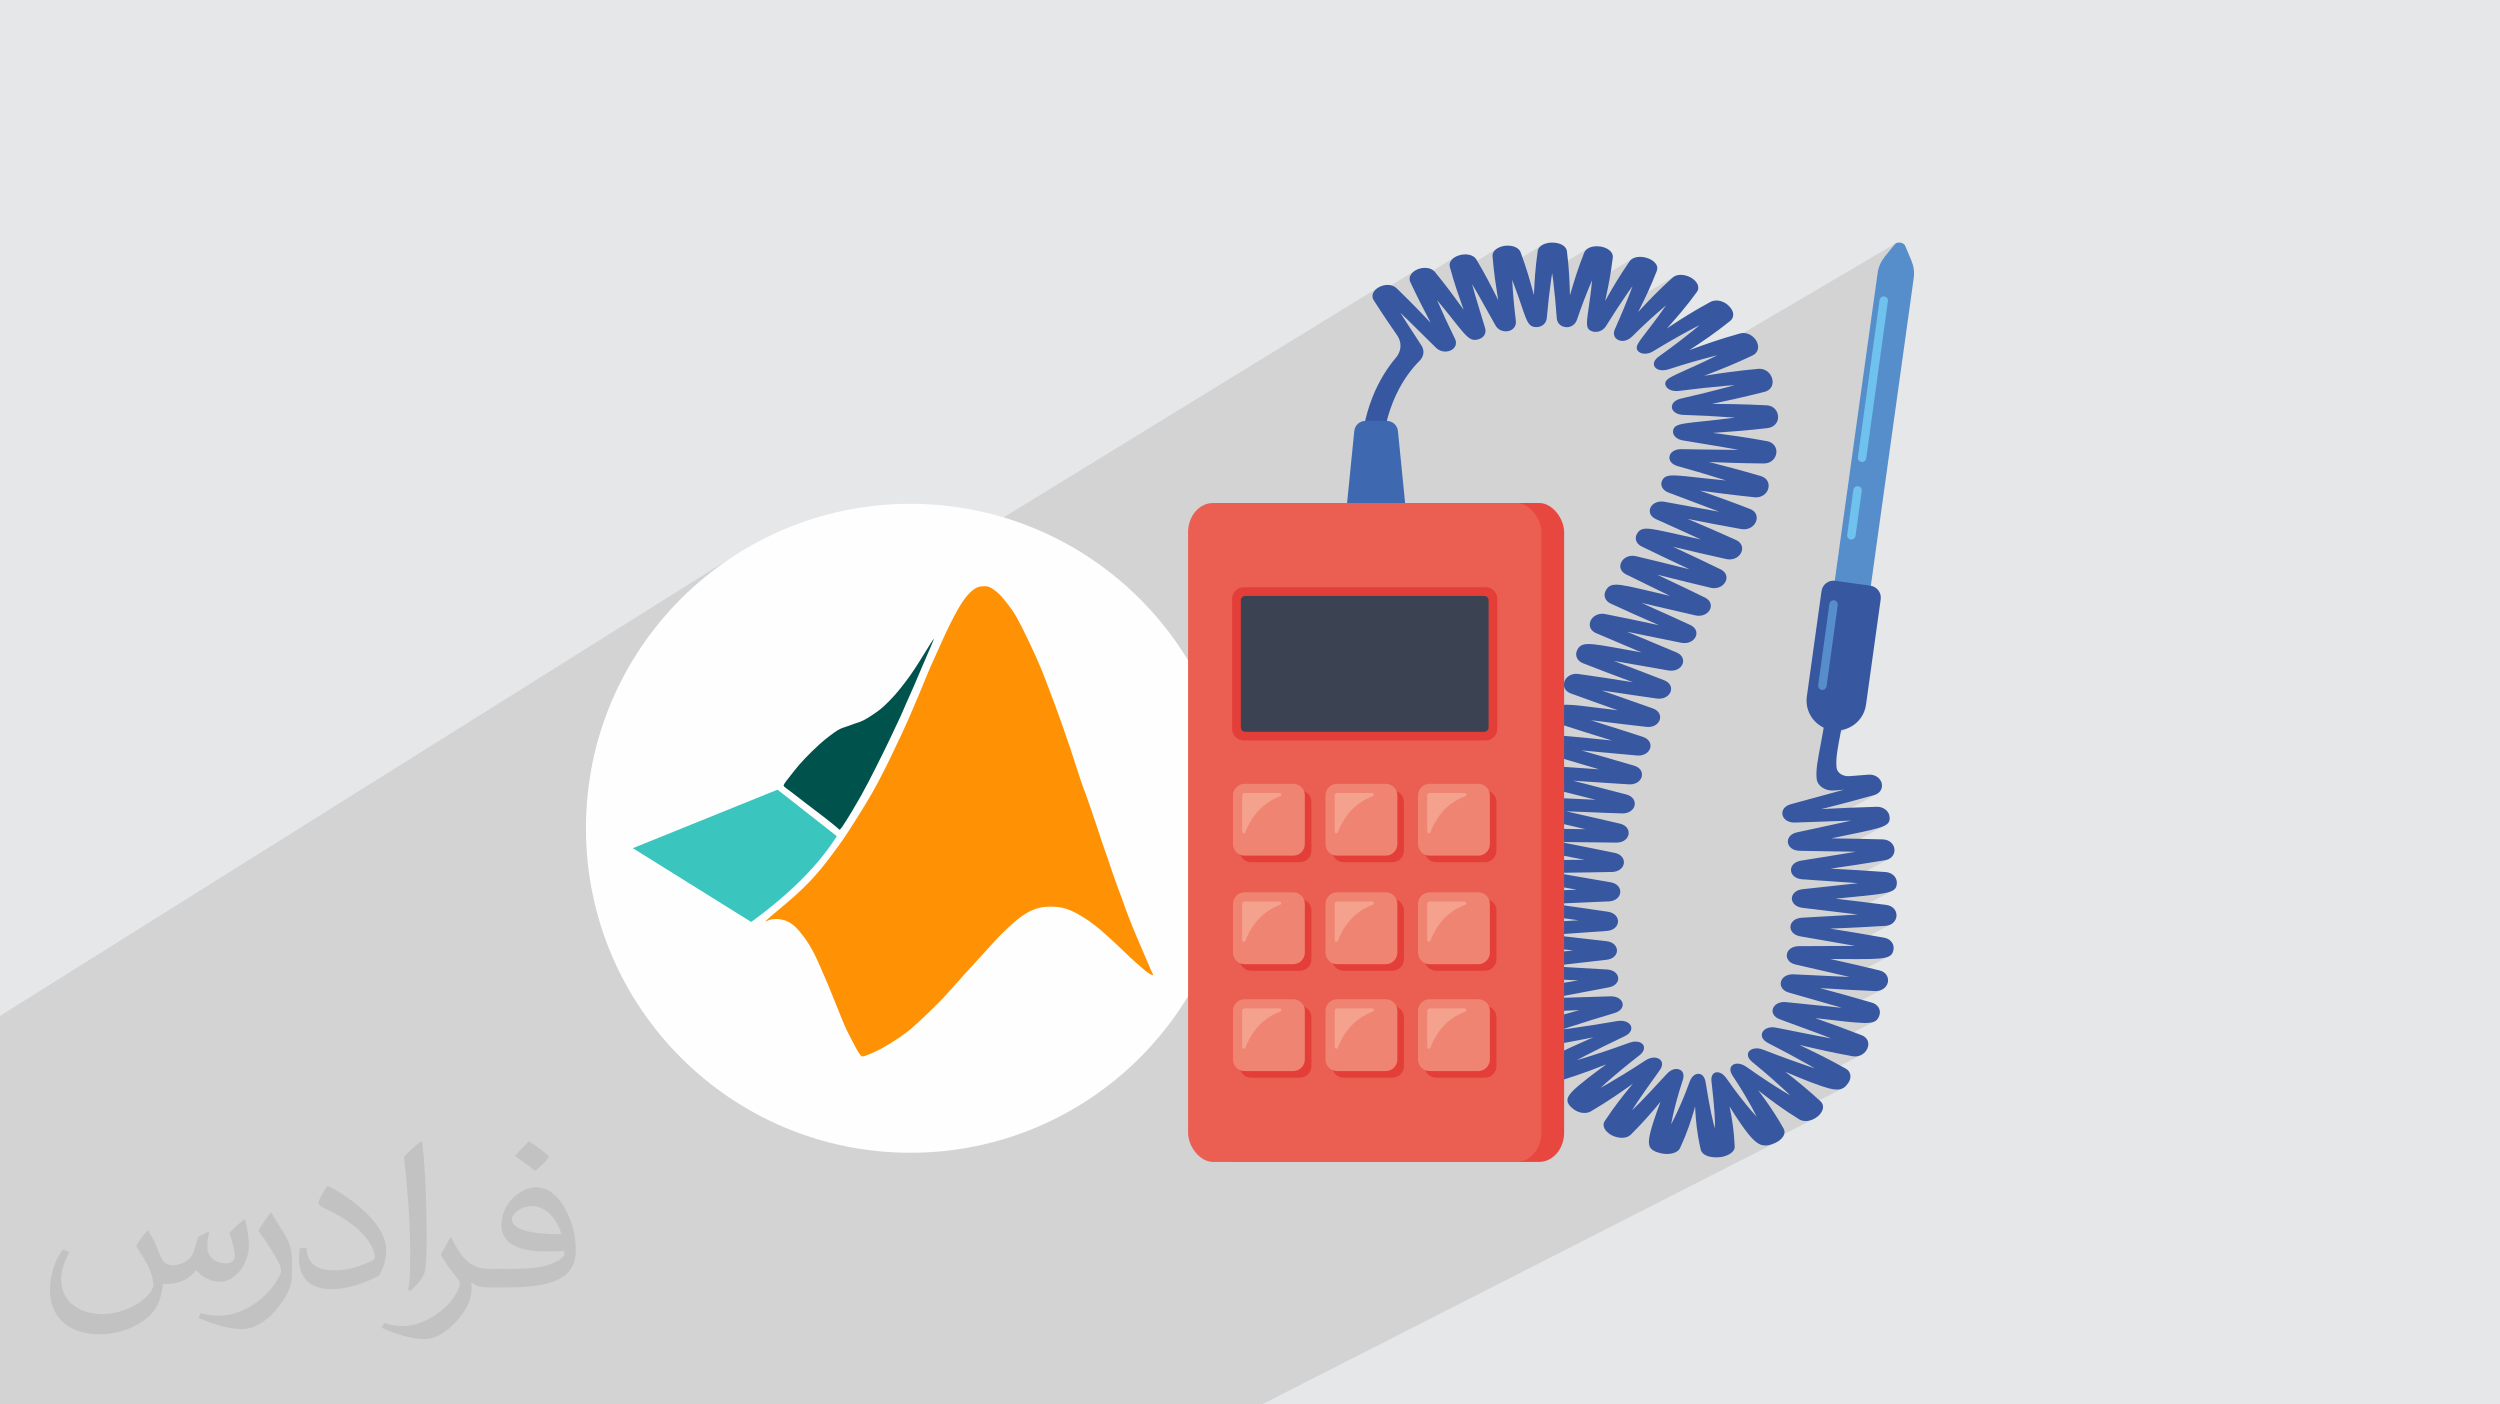 <?xml version="1.0" encoding="UTF-8"?>
<!DOCTYPE svg PUBLIC "-//W3C//DTD SVG 1.1//EN" "http://www.w3.org/Graphics/SVG/1.1/DTD/svg11.dtd">
<!-- Creator: CorelDRAW 2020 (64-Bit) -->
<svg xmlns="http://www.w3.org/2000/svg" xml:space="preserve" width="94.192mm" height="52.917mm" version="1.1" style="shape-rendering:geometricPrecision; text-rendering:geometricPrecision; image-rendering:optimizeQuality; fill-rule:evenodd; clip-rule:evenodd"
viewBox="0 0 9404.92 5283.66"
 xmlns:xlink="http://www.w3.org/1999/xlink"
 xmlns:xodm="http://www.corel.com/coreldraw/odm/2003">
 <defs>
  <style type="text/css">
   <![CDATA[
    .fil3 {fill:#FEFEFE}
    .fil12 {fill:#EB5E52}
    .fil11 {fill:#E84740}
    .fil5 {fill:#00524C}
    .fil4 {fill:#3AC5BE}
    .fil0 {fill:#E6E7E8}
    .fil6 {fill:#FE9204}
    .fil16 {fill:#F4A18D;fill-rule:nonzero}
    .fil15 {fill:#F08472;fill-rule:nonzero}
    .fil13 {fill:#E43E39;fill-rule:nonzero}
    .fil9 {fill:#6EC2ED;fill-rule:nonzero}
    .fil7 {fill:#558ECA;fill-rule:nonzero}
    .fil14 {fill:#3B4353;fill-rule:nonzero}
    .fil10 {fill:#3E69B0;fill-rule:nonzero}
    .fil8 {fill:#3757A1;fill-rule:nonzero}
    .fil1 {fill:#2B2A29;fill-opacity:0.102}
    .fil2 {fill:#373435;fill-opacity:0.102}
   ]]>
  </style>
 </defs>
 <g id="Layer_x0020_1">
  <polygon class="fil0" points="-0,0 9404.92,0 9404.92,5283.66 -0,5283.66 "/>
  <polygon class="fil1" points="2621.89,5283.66 2619.8,5283.66 2615.83,5283.66 2614.4,5283.66 2612.7,5283.66 2600.17,5283.66 2599.51,5283.66 2592.89,5283.66 2584.53,5283.66 2577.63,5283.66 2568.82,5283.66 2567.83,5283.66 2566.8,5283.66 2563.91,5283.66 2557.71,5283.66 2556.13,5283.66 2554.17,5283.66 2552.65,5283.66 2548.75,5283.66 2546.18,5283.66 2535.74,5283.66 2530.19,5283.66 2526.62,5283.66 2512.43,5283.66 2502.66,5283.66 2492.71,5283.66 2491.41,5283.66 2440.49,5283.66 2440.12,5283.66 2435.63,5283.66 2428.63,5283.66 2426.58,5283.66 2398.93,5283.66 2392.67,5283.66 2390.58,5283.66 2377.77,5283.66 2376.23,5283.66 2374.17,5283.66 2369.55,5283.66 2335.09,5283.66 2333.95,5283.66 2332.45,5283.66 2324.41,5283.66 2301.76,5283.66 2292.7,5283.66 2291.37,5283.66 2285.18,5283.66 2283.86,5283.66 2269.65,5283.66 2258.39,5283.66 2256.79,5283.66 2247.83,5283.66 2246.91,5283.66 2243.29,5283.66 2230.87,5283.66 2228.72,5283.66 2226.09,5283.66 2223.82,5283.66 2220.47,5283.66 2210.37,5283.66 2210.08,5283.66 2208.93,5283.66 2199.34,5283.66 2192.94,5283.66 2191.98,5283.66 2191.42,5283.66 2182.11,5283.66 2173.43,5283.66 2164.47,5283.66 2142.38,5283.66 2116.84,5283.66 2112.16,5283.66 2081.92,5283.66 2078.01,5283.66 2077.31,5283.66 2073.33,5283.66 2063.82,5283.66 2050.22,5283.66 2048.19,5283.66 2041.02,5283.66 2022.25,5283.66 2016.16,5283.66 2013.76,5283.66 2013.4,5283.66 2012.44,5283.66 2011.46,5283.66 1978.52,5283.66 1973.04,5283.66 1970.49,5283.66 1969.59,5283.66 1968.3,5283.66 1964.93,5283.66 1960.09,5283.66 1958.85,5283.66 1954.96,5283.66 1946.39,5283.66 1946.23,5283.66 1937.47,5283.66 1936.23,5283.66 1935.98,5283.66 1926,5283.66 1914.73,5283.66 1910.42,5283.66 1906.41,5283.66 1903.4,5283.66 1900.6,5283.66 1897.47,5283.66 1894.55,5283.66 1893.61,5283.66 1884.75,5283.66 1876.66,5283.66 1872.61,5283.66 1872.17,5283.66 1871.55,5283.66 1861.57,5283.66 1860.5,5283.66 1854.26,5283.66 1848.26,5283.66 1846.97,5283.66 1833.39,5283.66 1831.42,5283.66 1830.12,5283.66 1821.61,5283.66 1784.69,5283.66 1764.76,5283.66 1764.1,5283.66 1759.97,5283.66 1757.09,5283.66 1751.04,5283.66 1745.98,5283.66 1745.63,5283.66 1719.08,5283.66 1702.9,5283.66 1700.07,5283.66 1692.86,5283.66 1687.16,5283.66 1684.38,5283.66 1661.44,5283.66 1661.05,5283.66 1656.12,5283.66 1644.67,5283.66 1629.12,5283.66 1624.65,5283.66 1620.48,5283.66 1619.29,5283.66 1617.08,5283.66 1611.99,5283.66 1608.89,5283.66 1604.74,5283.66 1597.63,5283.66 1593.5,5283.66 1580.72,5283.66 1579.89,5283.66 1572.29,5283.66 1569.97,5283.66 1556.04,5283.66 1552.94,5283.66 1546.21,5283.66 1535.13,5283.66 1529.65,5283.66 1523.97,5283.66 1519.48,5283.66 1518.99,5283.66 1517.12,5283.66 1514.57,5283.66 1507.19,5283.66 1501.54,5283.66 1496.69,5283.66 1492.08,5283.66 1479.53,5283.66 1475.07,5283.66 1470.58,5283.66 1469.43,5283.66 1456.39,5283.66 1447.63,5283.66 1447.29,5283.66 1444.86,5283.66 1442.65,5283.66 1439.22,5283.66 1415.89,5283.66 1411.88,5283.66 1410.98,5283.66 1404.31,5283.66 1394.2,5283.66 1381.56,5283.66 1380.27,5283.66 1366.74,5283.66 1363.51,5283.66 1354.43,5283.66 1348.71,5283.66 1343.57,5283.66 1341.71,5283.66 1339.83,5283.66 1313.81,5283.66 1312.04,5283.66 1309.07,5283.66 1303.75,5283.66 1303.5,5283.66 1302.88,5283.66 1302.35,5283.66 1296.14,5283.66 1294.76,5283.66 1282.88,5283.66 1280.52,5283.66 1274.52,5283.66 1273.42,5283.66 1265.22,5283.66 1255.21,5283.66 1251.98,5283.66 1248.21,5283.66 1246.48,5283.66 1241.44,5283.66 1239.47,5283.66 1236.05,5283.66 1232.45,5283.66 1223.72,5283.66 1211.76,5283.66 1208.74,5283.66 1205.82,5283.66 1202.83,5283.66 1192.78,5283.66 1189.34,5283.66 1188.46,5283.66 1183.63,5283.66 1177.51,5283.66 1172.69,5283.66 1161.45,5283.66 1157.71,5283.66 1151.93,5283.66 1151.53,5283.66 1149.58,5283.66 1136.41,5283.66 1124.45,5283.66 1110.13,5283.66 1107.85,5283.66 1104.74,5283.66 1099.66,5283.66 1099.08,5283.66 1089.54,5283.66 1083.93,5283.66 1069.51,5283.66 1053.72,5283.66 1048.77,5283.66 1048.12,5283.66 1027.3,5283.66 1026.94,5283.66 1020.16,5283.66 1015.11,5283.66 1002.35,5283.66 1000.5,5283.66 997.82,5283.66 992.27,5283.66 982.32,5283.66 980.63,5283.66 971.77,5283.66 963.53,5283.66 962.48,5283.66 950.96,5283.66 945.19,5283.66 940.9,5283.66 937.13,5283.66 936.04,5283.66 931.19,5283.66 928.1,5283.66 918.68,5283.66 916.23,5283.66 912.68,5283.66 911.76,5283.66 907.65,5283.66 901.17,5283.66 900.68,5283.66 898.82,5283.66 893.2,5283.66 892.68,5283.66 889.05,5283.66 887.87,5283.66 878.75,5283.66 875.39,5283.66 867.39,5283.66 863.44,5283.66 827.6,5283.66 825.28,5283.66 812.86,5283.66 805.17,5283.66 793.61,5283.66 788.35,5283.66 787.98,5283.66 786.13,5283.66 784.33,5283.66 782.27,5283.66 779.49,5283.66 776.38,5283.66 768.89,5283.66 766.6,5283.66 766.52,5283.66 756.38,5283.66 753.18,5283.66 750.97,5283.66 705.84,5283.66 694.96,5283.66 691.99,5283.66 690.88,5283.66 681.64,5283.66 677.89,5283.66 674.14,5283.66 664.57,5283.66 660.69,5283.66 652.54,5283.66 651.54,5283.66 651.41,5283.66 646.88,5283.66 645.93,5283.66 640.68,5283.66 635.16,5283.66 629.81,5283.66 629.79,5283.66 628.64,5283.66 628.23,5283.66 598.48,5283.66 590.59,5283.66 580.68,5283.66 571.37,5283.66 570.55,5283.66 554.99,5283.66 544.01,5283.66 536.21,5283.66 491.84,5283.66 483.71,5283.66 471.95,5283.66 462.17,5283.66 459.36,5283.66 447.68,5283.66 446.17,5283.66 442.03,5283.66 438.17,5283.66 418.47,5283.66 354.32,5283.66 351.81,5283.66 346.13,5283.66 345.05,5283.66 343.95,5283.66 329.4,5283.66 315.5,5283.66 312.59,5283.66 301.94,5283.66 296.01,5283.66 289.24,5283.66 289.18,5283.66 246.37,5283.66 240.01,5283.66 232.63,5283.66 213.7,5283.66 192.95,5283.66 169.87,5283.66 165.76,5283.66 142.04,5283.66 131.95,5283.66 128.95,5283.66 116.82,5283.66 105.04,5283.66 88.87,5283.66 85.34,5283.66 82.26,5283.66 36.01,5283.66 9.18,5283.66 -0,5283.66 -0,5277 -0,5274.96 -0,5273.09 -0,5272.63 -0,5259.87 -0,5255.85 -0,5255.7 -0,5251.36 -0,5248.17 -0,5242.56 -0,5211.31 -0,5196.36 -0,5195.46 -0,5174.65 -0,5172.71 -0,5171.17 -0,5170.24 -0,5167.1 -0,5165.94 -0,5154.2 -0,5143.11 -0,5131.71 -0,5130.07 -0,5128.47 -0,5127.86 -0,5115.08 -0,5112.87 -0,5108.58 -0,5107.83 -0,5084.23 -0,5076.06 -0,5064.4 -0,5051.72 -0,5025.16 -0,5023.33 -0,5009.63 -0,5007.31 -0,5006.81 -0,5005.82 -0,5002.18 -0,5000.42 -0,4998.07 -0,4997.8 -0,4993.88 -0,4992.42 -0,4990.41 -0,4989.25 -0,4985.01 -0,4984.35 -0,4981.79 -0,4975 -0,4972 -0,4954.05 -0,4951.64 -0,4950.55 -0,4947.84 -0,4936.65 -0,4921.56 -0,4916.92 -0,4913.67 -0,4910.53 -0,4910.24 -0,4907.48 -0,4896.81 -0,4896.14 -0,4884.43 -0,4876.86 -0,4855.43 -0,4850.15 -0,4845.36 -0,4840.52 -0,4839.48 -0,4834.28 -0,4828.13 -0,4823.13 -0,4813.61 -0,4801.58 -0,4800.78 -0,4800.48 -0,4799.53 -0,4798.82 -0,4786.12 -0,4771.42 -0,4768.99 -0,4763.64 -0,4758.22 -0,4756.82 -0,4755.7 -0,4752.67 -0,4747.62 -0,4739.02 -0,4737.34 -0,4725.98 -0,4724.05 -0,4709.66 -0,4705.66 -0,4701.67 -0,4698.94 -0,4690.6 -0,4681.92 -0,4671.15 -0,4668.73 -0,4665.42 -0,4664.75 -0,4664.56 -0,4663.54 -0,4662.17 -0,4661.47 -0,4660.46 -0,4658.01 -0,4656.81 -0,4655.66 -0,4654.16 -0,4650.48 -0,4648.67 -0,4647.89 -0,4647.54 -0,4646.1 -0,4643.84 -0,4628.43 -0,4627.59 -0,4625.86 -0,4625.02 -0,4621.74 -0,4614.14 -0,4608.97 -0,4608.67 -0,4606.56 -0,4602.61 -0,4602.01 -0,4594.58 -0,4592.47 -0,4580.7 -0,4577.45 -0,4575.58 -0,4570.82 -0,4566.24 -0,4557.36 -0,4554.12 -0,4553.91 -0,4547.54 -0,4545.12 -0,4539.5 -0,4533.32 -0,4529.99 -0,4525.28 -0,4522.15 -0,4518.66 -0,4513.06 -0,4502.75 -0,4501.03 -0,4489.66 -0,4480.29 -0,4479.84 -0,4479.02 -0,4471.32 -0,4465.61 -0,4459.2 -0,4457.96 -0,4455.01 -0,4454.86 -0,4448.07 -0,4447.12 -0,4443.85 -0,4436.34 -0,4419.75 -0,4387.86 -0,4387.48 -0,4371.05 -0,4337.9 -0,4317.3 -0,4315.86 -0,4307.65 -0,4294.67 -0,4280.49 -0,4265.57 -0,4262.24 -0,3821.81 2792,2072.07 2742.48,2103.82 2694.62,2137.85 2648.51,2174.09 2604.22,2212.46 2561.82,2252.87 2521.41,2295.27 2483.04,2339.56 2446.81,2385.67 2412.78,2433.53 2381.03,2483.05 2351.64,2534.16 2324.68,2586.79 2300.24,2640.86 2278.38,2696.29 2259.19,2753.01 2242.74,2810.93 2229.12,2869.99 2224.11,2897.98 5185.61,1081.43 5179.79,1085.35 5174.63,1089.79 5170.26,1094.7 5167.4,1098.98 5165.27,1103.33 5163.89,1107.74 5163.26,1112.18 5163.36,1116.18 5326.08,1016.46 5319.23,1020.93 5313.2,1026.17 5308.28,1032.08 5304.77,1038.58 5302.93,1045.57 5303.06,1052.95 5305.43,1060.62 5308.92,1068.02 5472.66,967.84 5467.45,971.46 5462.93,975.48 5459.95,978.81 5457.53,982.25 5455.64,985.81 5454.29,989.44 5453.49,993.17 5453.24,996.95 5453.55,1000.79 5454.42,1004.68 5457.63,1016.12 5460.8,1027.18 5463.84,1037.55 5635.06,933.09 5628.02,937.67 5622.2,943.13 5617.88,949.44 5615.39,956.59 5614.98,964.55 5615.98,976.27 5617.04,987.61 5618.13,998.59 5619.26,1009.19 5620.42,1019.42 5621.61,1029.27 5621.86,1031.24 5804.07,920.49 5796.85,925.06 5791,930.71 5786.84,937.46 5784.72,945.33 5783.08,957.17 5781.6,968.63 5780.25,979.73 5779.04,990.44 5777.95,1000.78 5776.98,1010.76 5776.13,1020.36 5775.37,1029.58 5774.69,1038.43 5774.09,1046.91 5773.57,1055.01 5773.52,1055.88 5976.81,932.94 5971.02,936.49 5966.16,940.75 5962.29,945.65 5959.5,951.17 5955.08,962.46 5950.9,973.43 5946.95,984.05 5943.21,994.32 5939.69,1004.26 5936.36,1013.85 5933.23,1023.08 5930.27,1031.98 5927.51,1040.51 5924.9,1048.69 5922.45,1056.52 5920.16,1063.99 5918,1071.1 5915.98,1077.85 5914.09,1084.23 5912.31,1090.24 5912.1,1090.97 5911.52,1092.94 5910.69,1095.77 5909.7,1099.14 5908.65,1102.66 5908.55,1103 5989.4,1054.37 5988.33,1065.18 6140.99,973.4 6136.67,976.46 6132.92,980.03 6129.76,984.08 6122.57,994.56 6115.71,1004.74 6109.16,1014.61 6102.93,1024.18 6096.99,1033.44 6091.34,1042.37 6085.98,1051 6080.87,1059.3 6076.05,1067.28 6071.48,1074.93 6067.15,1082.25 6063.06,1089.24 6059.21,1095.9 6055.57,1102.21 6052.16,1108.18 6048.94,1113.81 6048.57,1114.47 6047.58,1116.22 6046.16,1118.76 6044.46,1121.76 6042.67,1124.93 6040.98,1127.92 6039.57,1130.45 6038.59,1132.18 5974.73,1170.41 5974.57,1171.49 5973.79,1176.95 6141.32,1076.66 6140.43,1079.21 6139.48,1081.92 6138.45,1084.78 6137.35,1087.79 6136.18,1090.97 6134.95,1094.29 6133.65,1097.77 6132.29,1101.39 6129.88,1107.59 6127.34,1114.07 6124.68,1120.86 6121.88,1127.95 6118.93,1135.34 6115.83,1143.04 6112.68,1150.79 6297.9,1040.2 6294.51,1042.44 6291.39,1045.03 6281.5,1054 6272.01,1062.75 6262.93,1071.27 6254.23,1079.53 6245.91,1087.55 6237.98,1095.32 6230.4,1102.83 6223.18,1110.08 6216.3,1117.07 6209.77,1123.79 6203.56,1130.24 6197.68,1136.4 6192.12,1142.28 6186.85,1147.88 6181.88,1153.18 6177.21,1158.19 6176.67,1158.77 6175.22,1160.31 6173.15,1162.54 6170.71,1165.16 6168.18,1167.88 6165.83,1170.42 6163.91,1172.48 6162.71,1173.8 6082.51,1221.58 6080.19,1226.82 6075.26,1237.82 6072.61,1245.24 6071.52,1252.12 6071.82,1258.4 6073.34,1264.04 6073.45,1264.26 6267.46,1148.85 6260.73,1158.59 6254.12,1167.99 6247.61,1177.09 6241.22,1185.88 6234.93,1194.43 6228.75,1202.73 6222.66,1210.82 6216.68,1218.7 6214.12,1222.08 6211.62,1225.35 6209.18,1228.55 6206.79,1231.66 6204.47,1234.69 6202.2,1237.65 6199.97,1240.53 6197.81,1243.35 6194.02,1248.23 6190.45,1252.87 6187.07,1257.27 6183.91,1261.43 6180.92,1265.36 6178.13,1269.09 6175.52,1272.61 6173.08,1275.93 6169.46,1281.12 6166.35,1285.8 6163.74,1290.04 6161.6,1293.85 6160.12,1296.89 6376.48,1168.66 6366.39,1174.66 6356.77,1180.47 6347.59,1186.1 6338.85,1191.54 6330.55,1196.76 6322.67,1201.78 6315.2,1206.59 6308.13,1211.19 6301.46,1215.55 6295.17,1219.68 6289.25,1223.59 6288.53,1224.07 6286.62,1225.33 6283.89,1227.15 6280.7,1229.27 6277.41,1231.45 6274.39,1233.44 6272.01,1235.01 6270.65,1235.91 6158.02,1302.65 6157.84,1303.27 6157.4,1305.87 6157.14,1309.31 6157.5,1312.39 6158.37,1315.16 6159.66,1317.62 6161.28,1319.8 6163.12,1321.74 6165.1,1323.46 6167.1,1324.97 6168.43,1325.88 6169.82,1326.71 6171.25,1327.45 6172.72,1328.1 6174.23,1328.66 6175.78,1329.14 6177.35,1329.54 6178.94,1329.86 6180.03,1330.09 6181.13,1330.3 6182.24,1330.48 6183.36,1330.63 6184.49,1330.76 6185.64,1330.85 6186.79,1330.9 6187.98,1330.92 6188.53,1330.92 6189.08,1330.9 6189.62,1330.89 6190.17,1330.86 6190.72,1330.83 6191.27,1330.8 6191.81,1330.76 6192.36,1330.72 6195.82,1330.28 6199.3,1329.63 6202.79,1328.76 6206.24,1327.68 6209.66,1326.41 6212.68,1325.07 6256.64,1299.09 6265.86,1293.66 6275.05,1288.3 6284.21,1283 6293.34,1277.75 6302.45,1272.55 6311.54,1267.41 6320.62,1262.33 6329.7,1257.29 6338.75,1252.3 6347.81,1247.36 6356.88,1242.46 6365.94,1237.61 6370.25,1235.33 6374.3,1233.2 6378.11,1231.22 6381.68,1229.36 6385.01,1227.65 6388.13,1226.06 6391.03,1224.61 6393.73,1223.27 6391.54,1225.14 6389.18,1227.14 6386.62,1229.29 6383.88,1231.6 6380.91,1234.05 6377.74,1236.67 6374.35,1239.44 6370.73,1242.39 6365.5,1246.59 6359.91,1251.08 6353.94,1255.83 6347.59,1260.86 6340.85,1266.16 6333.72,1271.73 6326.2,1277.57 6318.28,1283.66 6309.97,1290.01 6301.24,1296.61 6292.11,1303.46 6282.57,1310.56 6272.61,1317.89 6262.24,1325.47 6251.44,1333.28 6240.21,1341.33 6233.09,1347.15 6227.87,1352.91 6224.36,1358.54 6222.37,1363.94 6221.7,1369.01 6222.19,1373.66 6223.64,1377.8 6225.85,1381.36 6228.04,1383.99 6230.7,1386.33 6233.8,1388.35 6237.32,1390.04 6241.22,1391.37 6245.48,1392.34 6250.07,1392.94 6254.96,1393.14 6257.68,1393.08 6260.44,1392.9 6263.26,1392.6 6266.11,1392.18 6269.01,1391.64 6271.95,1390.98 6274.93,1390.22 6277.96,1389.32 6289.14,1385.65 6300.37,1382.04 6311.65,1378.45 6322.97,1374.93 6334.32,1371.44 6345.71,1368 6357.15,1364.6 6368.61,1361.26 6378.08,1358.53 7132.18,915.24 7128.42,918.37 7091.32,964.33 7085.89,971.5 7081.02,978.85 7076.7,986.36 7072.94,994.04 7069.75,1001.84 7067.14,1009.79 7065.1,1017.87 7063.65,1026.05 7048.51,1134.67 7079.59,1116.53 7082.46,1115.44 7085.53,1114.94 7088.75,1115.06 7091.88,1115.82 7094.71,1117.15 7097.19,1118.97 7099.24,1121.21 7100.84,1123.81 7101.93,1126.67 7102.44,1129.75 7102.33,1132.96 7020.68,1724.51 7020.02,1727.38 7018.88,1730 7017.32,1732.34 7015.37,1734.34 7013.1,1735.97 6960.54,1765.89 6949,1848.7 6981.05,1830.52 6983.93,1829.44 6987.01,1828.93 6990.24,1829.06 6993.37,1829.81 6996.2,1831.14 6998.67,1832.96 7000.74,1835.19 7002.34,1837.79 7003.42,1840.66 7003.93,1843.75 7003.82,1846.96 6980.44,2016.27 6979.77,2019.13 6978.62,2021.76 6977.06,2024.1 6975.11,2026.1 6972.85,2027.73 6919.89,2057.52 6891.76,2259.45 6893.75,2258.7 6896.84,2258.19 6900.05,2258.3 6903.18,2259.06 6906,2260.39 6908.48,2262.21 6910.55,2264.45 6912.15,2267.04 6913.23,2269.91 6913.74,2272.99 6913.62,2276.2 6893.38,2422.82 7005.33,2438.43 6881.81,2506.58 6871.42,2581.88 6870.75,2584.76 6869.6,2587.37 6868.02,2589.71 6866.09,2591.72 6863.82,2593.34 6796.37,2630.43 6796.26,2631.67 6796.27,2632.09 6875.63,2588.45 6875.22,2603.16 6874.56,2617.64 6873.69,2631.89 6872.62,2645.9 6871.36,2659.69 6869.93,2673.23 6868.35,2686.53 6866.64,2699.58 6864.83,2712.39 6862.91,2724.94 6860.92,2737.25 6860.88,2737.48 6870.94,2741.61 6881.75,2744.84 6893.04,2747 6904.51,2748.01 6915.79,2747.86 6926.83,2746.6 6937.58,2744.29 6947.96,2740.96 6957.92,2736.67 6850.43,2795.24 6848.47,2805.49 6846.47,2815.91 6844.55,2826.05 6842.72,2835.91 6840.99,2845.47 6839.4,2854.75 6837.95,2863.73 6836.66,2872.42 6835.55,2880.81 6834.65,2888.89 6833.96,2896.66 6833.51,2904.13 6833.32,2911.28 6833.41,2918.12 6833.78,2924.64 6834.47,2930.83 6834.56,2931.57 6837.14,2941.08 6841.89,2949.7 6848.55,2957.31 6856.86,2963.7 6866.53,2968.74 6877.32,2972.22 6888.93,2974 6901.1,2973.9 6904.26,2973.62 6907.27,2973.36 6910.15,2973.11 6912.85,2972.87 6915.36,2972.65 6917.66,2972.46 6919.71,2972.28 6921.52,2972.13 6923.59,2971.97 6925.62,2971.81 6927.58,2971.65 6929.5,2971.5 6931.37,2971.35 6933.18,2971.21 6934.96,2971.08 6936.68,2970.96 6721.78,3086.87 6725.69,3089.21 6732.91,3092.06 6741.21,3093.89 6750.59,3094.54 6752.99,3094.43 6758.82,3094.25 6852.68,3043.69 6855.76,3042.91 6858.95,3042.11 6862.23,3041.29 6865.6,3040.44 6869.06,3039.56 6872.6,3038.66 6876.22,3037.73 6879.91,3036.78 6887.24,3034.92 6895.03,3032.93 6903.26,3030.81 6911.94,3028.58 6921.06,3026.23 6930.63,3023.74 6940.62,3021.13 6951.06,3018.38 6961.93,3015.49 6973.22,3012.49 6984.96,3009.33 6997.11,3006.04 7009.68,3002.61 7022.67,2999.04 7036.08,2995.32 7049.9,2991.45 7058.85,2988.12 6868.36,3090.46 6872.8,3090.29 6879.79,3090.02 6886.57,3089.76 6898.74,3089.3 6910.21,3088.86 6920.98,3088.47 6931.05,3088.11 6940.39,3087.8 6949.02,3087.53 6956.91,3087.3 6964.06,3087.11 6756,3198.64 6760.95,3199.84 6770.8,3200.7 6780.76,3200.89 6790.51,3201.08 6800.05,3201.25 6801.24,3201.27 6889.75,3153.89 6905.84,3150.59 6920.71,3147.56 6934.85,3144.68 6948.27,3141.93 6960.98,3139.33 6973.02,3136.83 6984.4,3134.45 6995.12,3132.19 7005.21,3130.02 7014.71,3127.94 7023.62,3125.96 7031.95,3124.04 7039.73,3122.19 7046.99,3120.41 7053.73,3118.68 7059.97,3116.99 7065.74,3115.34 7078.35,3111.19 7088.58,3106.91 6908.64,3202.98 6916.45,3203.09 6927.6,3203.24 6938.22,3203.39 6948.24,3203.54 6957.64,3203.71 6966.38,3203.88 6974.42,3204.08 6981.73,3204.31 6786.62,3308.29 6790.04,3308.54 6799.77,3309.25 6807.93,3309.83 6886.83,3267.8 6890.03,3267.32 6893.35,3266.82 6896.78,3266.32 6900.3,3265.81 6903.93,3265.29 6907.63,3264.76 6911.42,3264.21 6915.27,3263.66 6922.83,3262.55 6930.87,3261.37 6939.36,3260.13 6948.32,3258.82 6957.74,3257.42 6967.62,3255.94 6977.96,3254.39 6988.75,3252.76 6999.99,3251.03 7011.68,3249.21 7023.83,3247.3 7036.41,3245.3 7049.44,3243.19 7062.91,3240.99 7076.82,3238.69 7091.15,3236.27 7100.59,3233.92 7108.5,3230.28 6941.57,3318.86 6946.96,3319.2 6956.9,3319.87 6966.21,3320.52 6974.88,3321.15 6982.86,3321.76 6990.11,3322.37 6808.66,3418.51 6809.47,3418.61 6818.71,3419.75 6827.73,3420.85 6829.84,3421.1 6905.84,3380.86 6908.27,3380.62 6910.68,3380.39 6913.06,3380.15 6915.44,3379.92 6917.81,3379.69 6920.15,3379.47 6922.5,3379.26 6924.85,3379.06 6939.82,3377.61 6954.05,3376.22 6967.57,3374.89 6980.38,3373.62 6992.51,3372.41 7003.99,3371.24 7014.82,3370.11 7025.02,3369 7034.64,3367.93 7043.66,3366.88 7052.12,3365.84 7060.05,3364.82 7067.44,3363.8 7074.34,3362.78 7080.75,3361.75 7086.7,3360.7 7099.88,3357.89 7110.72,3354.69 7119.38,3350.97 6957.56,3436.33 6965.3,3437.28 6973.91,3438.35 6981.84,3439.37 6989.04,3440.32 6888.38,3493.36 6891.33,3493.25 6894.81,3493.11 6898.4,3492.96 6902.08,3492.81 6905.86,3492.65 6909.73,3492.5 6913.68,3492.34 6921.37,3492.03 6929.53,3491.7 6938.16,3491.34 6947.26,3490.95 6956.82,3490.55 6966.85,3490.1 6977.35,3489.61 6988.3,3489.09 6999.71,3488.52 7011.58,3487.92 7023.91,3487.26 7036.69,3486.56 7049.92,3485.81 7063.61,3485 7077.73,3484.14 7092.31,3483.22 7102.03,3481.87 7110.47,3479.1 6964.45,3555.68 6971.43,3556.95 6978.53,3558.26 6817.22,3642.82 6818.02,3642.99 6885.51,3607.63 6887.84,3607.63 6890.16,3607.65 6892.48,3607.66 6894.77,3607.69 6897.06,3607.71 6899.33,3607.72 6901.59,3607.74 6903.84,3607.74 6915.63,3607.82 6926.97,3607.9 6937.89,3607.97 6948.37,3608.04 6958.43,3608.09 6968.07,3608.13 6977.3,3608.16 6986.12,3608.17 7000.36,3608.14 7013.24,3608.05 7024.87,3607.9 7035.37,3607.69 7044.8,3607.42 7053.3,3607.09 7060.97,3606.7 7067.89,3606.25 7081.5,3604.77 7092.85,3602.66 7102.15,3599.79 7109.54,3596.05 6958.04,3675.06 6958.47,3675.16 6874.62,3718.88 6875,3718.9 6882.66,3719.39 6890.8,3719.91 6899.4,3720.45 6908.48,3721 6918.03,3721.58 6928.04,3722.16 6938.52,3722.76 6949.46,3723.38 6960.87,3724 6972.74,3724.62 6985.08,3725.25 6997.87,3725.88 7011.13,3726.51 7024.83,3727.13 7039,3727.74 7053.62,3728.35 7053.99,3728.35 7054.35,3728.37 7054.7,3728.38 7055.05,3728.4 7055.4,3728.42 7055.74,3728.43 7056.08,3728.45 7056.42,3728.45 7064.74,3727.82 7072.57,3726 7079.77,3723.07 6865.19,3834.38 6877.07,3835.78 6891.51,3837.47 6905.13,3839.03 6917.96,3840.48 6930.05,3841.79 6941.4,3843 6952.06,3844.08 6962.05,3845.05 6971.4,3845.9 6980.13,3846.62 6988.28,3847.23 6995.87,3847.7 7002.94,3848.06 7009.51,3848.3 7010.4,3848.34 7011.28,3848.37 7012.14,3848.39 7012.99,3848.41 7013.84,3848.41 7014.67,3848.42 7015.48,3848.42 7016.29,3848.42 7028.19,3848.05 7038.29,3846.91 7046.77,3844.86 7053.79,3841.82 6846.43,3948.84 6855.31,3950.81 6866.02,3953.15 6877.19,3955.55 6888.83,3958 6900.94,3960.49 6913.54,3963.04 6926.61,3965.62 6940.16,3968.22 6954.19,3970.84 6968.71,3973.48 6969.96,3973.7 6971.21,3973.9 6972.45,3974.06 6973.69,3974.2 6974.94,3974.3 6976.19,3974.38 6977.43,3974.42 6978.67,3974.44 6986.02,3973.89 6993.15,3972.29 6999.94,3969.71 6806.46,4069.09 6813.24,4071.71 6823.17,4075.46 6832.64,4078.95 6841.62,4082.17 6850.13,4085.12 6858.18,4087.81 6865.76,4090.23 6872.87,4092.39 6879.53,4094.29 6884.14,4095.44 6888.5,4096.43 6892.63,4097.26 6896.54,4097.92 6900.25,4098.43 6903.79,4098.79 6907.15,4099 6910.36,4099.07 6917.75,4098.62 6924.34,4097.32 6930.22,4095.21 6739.7,4192.63 6743.83,4195.35 6755.35,4202.76 6767.34,4210.33 6770.06,4211.93 6772.94,4213.34 6775.94,4214.55 6779.07,4215.54 6782.31,4216.32 6785.66,4216.89 6789.08,4217.23 6792.59,4217.34 6798.53,4217.04 6804.54,4216.14 6810.56,4214.67 6816.52,4212.66 6822.35,4210.14 6630.18,4308.12 6634.17,4308.86 6635.06,4308.97 6635.96,4309.08 6636.86,4309.17 6637.77,4309.25 6638.68,4309.31 6639.6,4309.35 6640.53,4309.38 6641.47,4309.39 6645.3,4309.25 6649.25,4308.84 6653.36,4308.15 6657.63,4307.16 6662.11,4305.87 6666.84,4304.28 6671.82,4302.38 6677.09,4300.15 6682.06,4297.82 4746.97,5283.66 4746.58,5283.66 4729.93,5283.66 4722,5283.66 4716.82,5283.66 4701.99,5283.66 4665.07,5283.66 4661.89,5283.66 4644.95,5283.66 4644.85,5283.66 4637.2,5283.66 4606.11,5283.66 4594.58,5283.66 4594.51,5283.66 4556.67,5283.66 4525.76,5283.66 4498.13,5283.66 4494.32,5283.66 4469.73,5283.66 4454.79,5283.66 4441.62,5283.66 4438.12,5283.66 4435.9,5283.66 4430.32,5283.66 4429.79,5283.66 4419.25,5283.66 4412.17,5283.66 4410.9,5283.66 4368.85,5283.66 4359.54,5283.66 4329.8,5283.66 4320.81,5283.66 4316.83,5283.66 4288.46,5283.66 4267.49,5283.66 4260.04,5283.66 4245.39,5283.66 4240.14,5283.66 4237.04,5283.66 4230.52,5283.66 4223.32,5283.66 4210.98,5283.66 4207.53,5283.66 4188.49,5283.66 4176.01,5283.66 4162.95,5283.66 4160.69,5283.66 4154.95,5283.66 4128.18,5283.66 4108.01,5283.66 4104.96,5283.66 4098,5283.66 4071.21,5283.66 4059.18,5283.66 4057.8,5283.66 4056.74,5283.66 4056.55,5283.66 4056.42,5283.66 4053.9,5283.66 4052.95,5283.66 4052.02,5283.66 4046.69,5283.66 4032.91,5283.66 4031.56,5283.66 4029.43,5283.66 4020.8,5283.66 4017.66,5283.66 4016.92,5283.66 4010.18,5283.66 3989.95,5283.66 3985.5,5283.66 3972.19,5283.66 3943.63,5283.66 3939.21,5283.66 3929.22,5283.66 3914.6,5283.66 3884.91,5283.66 3876.39,5283.66 3874.37,5283.66 3873.99,5283.66 3873.41,5283.66 3870.18,5283.66 3857.87,5283.66 3853.09,5283.66 3847.33,5283.66 3846.83,5283.66 3844.92,5283.66 3830.87,5283.66 3817.61,5283.66 3800.33,5283.66 3782.81,5283.66 3781.25,5283.66 3775.48,5283.66 3766.9,5283.66 3745.05,5283.66 3743.08,5283.66 3718.45,5283.66 3717.74,5283.66 3712.6,5283.66 3704.78,5283.66 3687.72,5283.66 3686.66,5283.66 3669.26,5283.66 3669.2,5283.66 3667.45,5283.66 3659.77,5283.66 3645.27,5283.66 3634.61,5283.66 3606.67,5283.66 3604.64,5283.66 3594.76,5283.66 3590.96,5283.66 3553.21,5283.66 3543.63,5283.66 3512.25,5283.66 3506.41,5283.66 3490.88,5283.66 3487.74,5283.66 3483.33,5283.66 3481.02,5283.66 3474.75,5283.66 3474.74,5283.66 3455.21,5283.66 3447.52,5283.66 3442.28,5283.66 3434.75,5283.66 3405.74,5283.66 3380.84,5283.66 3366.69,5283.66 3362,5283.66 3336.5,5283.66 3326.65,5283.66 3312.45,5283.66 3308.5,5283.66 3296.58,5283.66 3294.08,5283.66 3288.66,5283.66 3276.99,5283.66 3267.12,5283.66 3257.05,5283.66 3254.75,5283.66 3249.11,5283.66 3238.6,5283.66 3233.13,5283.66 3229.16,5283.66 3219.33,5283.66 3210.35,5283.66 3209.66,5283.66 3199.83,5283.66 3160.63,5283.66 3152.4,5283.66 3146.26,5283.66 3129.53,5283.66 3120.64,5283.66 3111.19,5283.66 3105.16,5283.66 3101.93,5283.66 3094.9,5283.66 3082.98,5283.66 3079.99,5283.66 3073.29,5283.66 3050.96,5283.66 3027.81,5283.66 3011.77,5283.66 3008.2,5283.66 3005.45,5283.66 2985.14,5283.66 2985.02,5283.66 2982.99,5283.66 2978.74,5283.66 2977.45,5283.66 2954.19,5283.66 2949.83,5283.66 2943.44,5283.66 2939.91,5283.66 2933.99,5283.66 2926.73,5283.66 2920.9,5283.66 2918.32,5283.66 2911.95,5283.66 2910.64,5283.66 2883.52,5283.66 2882.9,5283.66 2879.65,5283.66 2876.55,5283.66 2872.99,5283.66 2866.7,5283.66 2861.12,5283.66 2828.77,5283.66 2825.38,5283.66 2801.58,5283.66 2791.13,5283.66 2786.4,5283.66 2783.96,5283.66 2767.7,5283.66 2766.74,5283.66 2763.42,5283.66 2759.12,5283.66 2752.91,5283.66 2745.97,5283.66 2744.07,5283.66 2743.31,5283.66 2734.06,5283.66 2707.26,5283.66 2700.98,5283.66 2694.35,5283.66 2689.41,5283.66 2687.44,5283.66 2658.73,5283.66 2650.93,5283.66 2648.8,5283.66 2639.87,5283.66 2637.21,5283.66 2625.01,5283.66 2622.68,5283.66 "/>
  <path class="fil2" d="M557.14 4629.28c17.95,27.21 29.6,53.36 40.96,82.43 8.45,16.91 12.93,48.09 52.57,48.09 11.61,0 28.28,-3.42 43.06,-11.61 16.63,-8.73 29.32,-21.94 35.94,-42l15.85 -53.36 38.57 -19.02 2.64 2.64c-5.27,20.09 -6.59,39.36 -6.59,54.43 0,44.63 38.57,61.56 69.22,61.56 17.95,0 34.09,-8.73 34.09,-25.11 0,-21.13 -8.98,-57.06 -20.62,-89.29 17.95,-17.95 35.94,-35.94 56.53,-50.47l3.17 1.6c8.98,38.04 14,75.56 14,100.66 0,24.57 -10.83,51.79 -19.81,69.49 -18.49,34.87 -51.25,62.62 -90.87,62.62 -30.1,0 -63.65,-15.07 -86.66,-43.06l-1.32 0c-21.66,26.96 -55.22,51.25 -108.86,51.25l-16.63 0c-2.64,35.41 -10.29,60.49 -21.94,82.95 -31.95,62.34 -126.81,106.47 -216.1,106.47 -124.17,0 -186.51,-71.59 -186.51,-166.96 0,-58.91 19.27,-113.6 48.88,-152.42l24.29 10.04c-18.49,35.41 -30.91,68.68 -30.91,101.45 0,89.29 72.66,131.83 156.4,131.83 77.68,0 173.83,-49.41 191.28,-106.72 -6.59,-62.62 -30.1,-91.93 -66.04,-148.99 10.83,-19.02 24.83,-38.04 42.28,-58.38l3.17 0 0 0 0 0 -0.02 -0.09zm1432.14 -336.04c26.15,16.39 51.79,35.66 76.87,57.85 -14,19.81 -31.45,37.79 -53.11,53.64 -25.11,-20.34 -50.19,-37.79 -75.84,-56.27 17.42,-19.55 34.62,-38.29 52.04,-55.22l0 0 0 0 0 0 0 0 0 0 0.03 0zm13.47 244.11c-42.28,0 -76.87,27.75 -76.87,48.34 0,44.13 84.53,57.85 185.72,57.31 -12.68,-51.79 -57.06,-105.68 -108.86,-105.68l0.01 0.03zm-94.86 236.19c54.96,0 103.04,-1.6 139.74,-10.83 40.96,-10.29 75.56,-30.91 75.56,-45.17 0,-3.7 0,-8.19 -1.32,-11.89 -22.98,2.11 -49.41,2.11 -72.38,2.11 -74.49,0 -131.55,-16.91 -154.02,-58.66 -5.55,-11.61 -9.51,-24.57 -9.51,-39.36 0,-40.43 17.42,-79.79 48.09,-107 25.61,-22.45 53.89,-36.44 82.67,-36.44 52.04,0 93.51,41.75 122.57,107.54 15.85,35.94 26.68,77.4 26.68,129.72 0,34.87 -9.51,64.19 -31.17,85.85 -40.43,39.11 -114.92,53.89 -229.04,53.89l-51.79 0 0 0 -13.47 0c-28.28,0 -48.62,-5.02 -64.72,-17.42l-2.64 0c0.79,6.59 1.32,12.93 1.32,19.02 0,25.61 -8.45,58.38 -25.61,84.53 -50.72,75.3 -105.68,108.04 -153.24,108.04 -48.09,0 -107,-18.49 -160.11,-42.54l9.51 -18.49c17.17,7.13 40.96,11.89 73.7,11.89 85.85,0 198.66,-82.43 212.66,-163 -3.17,-6.59 -8.98,-15.32 -17.17,-24.57 -25.11,-29.85 -40.96,-54.68 -55.75,-80.83 12.68,-25.11 24.29,-45.17 35.13,-63.4l4.49 -0.53c36.72,74.77 69.99,117.55 144.23,117.55l11.61 0 0 0 53.89 0 0 0 0 0 0 0 0 0 0 0 0.09 0.01zm-371.98 79c6.34,-34.34 6.87,-72.91 6.87,-108.86l0 -53.36c0,-99.6 -12.68,-244.36 -22.98,-338.68 17.95,-19.27 43.06,-42 62.87,-57.31l5.81 1.6c13.47,118.62 16.63,256 16.63,383.06 0,33.3 -1.32,65.79 -4.49,89.55 -1.85,30.1 -19.27,52.83 -56.53,87.7l-8.19 -3.7zm-382.8 -157.19c1.85,46.77 24.83,83.49 105.15,83.49 49.93,0 92.19,-12.93 138.96,-35.13 8.45,-3.7 12.93,-8.73 12.93,-12.93 0,-29.32 -22.45,-68.15 -60.23,-103.55 -36.72,-33.3 -85.34,-62.62 -130.76,-82.18 -15.6,-6.59 -20.62,-13.47 -20.62,-20.09 0,-13.47 17.95,-41.75 32.77,-62.09l5.02 -0.53c52.04,27.21 110.17,67.64 153.24,112.53 39.11,41.47 63.4,83.49 63.4,129.19 0,33.81 -10.29,65.51 -26.96,95.11 -57.06,28.79 -117.83,50.72 -178.06,50.72 -73.17,0 -123.1,-34.34 -123.1,-114.92 0,-8.73 0,-22.19 3.17,-39.64l25.11 0 0 0 0 0 0 0 0 0 0 0 -0.02 0zm-132.37 -132.9l45.45 73.45c16.63,27.21 32.23,56.81 32.23,103.55l0 59.7c0,48.34 -30.91,100.13 -80.83,151.38 -39.11,34.62 -73.7,49.41 -105.68,49.41 -47.55,0 -101.98,-14.79 -164.85,-41.75l7.13 -18.49c19.81,5.27 42.79,9.77 71.06,9.77 90.36,-0.53 182.8,-66.57 225.08,-147.15 5.02,-9.26 6.87,-17.95 6.87,-24.04 0,-9.26 -5.02,-19.55 -8.98,-28.79 -22.98,-43.31 -48.62,-82.95 -76.87,-119.68 14.79,-23.25 29.6,-45.7 45.7,-67.9l3.7 0.53 0 0 0 0 0 0 0 0 0 0 -0.02 0.01z"/>
  <g id="_2038169108432">
   <circle class="fil3" cx="3424.93" cy="3115.98" r="1220.62"/>
   <g>
    <path class="fil4" d="M2925.02 2970.68l222.99 174.91c-68.27,108.5 -175.47,216.12 -322.04,322.76l-445.28 -277.53 544.33 -220.14z"/>
    <path class="fil5" d="M3168.77 3109.8c8.6,-12.31 24.33,-37.78 37.22,-59.11 12.87,-21.47 22.9,-38.79 32.63,-56.25 9.74,-17.46 19.32,-35.07 28.34,-52.52 9.16,-17.46 17.88,-34.79 27.62,-54.11 9.6,-19.18 20.33,-40.51 28.63,-57.25 8.31,-16.74 14.18,-28.92 20.76,-42.66 6.59,-13.88 13.89,-29.49 21.19,-44.94 7.44,-15.61 15.03,-31.05 22.33,-47.37 7.3,-16.32 14.45,-33.36 23.04,-52.83 8.6,-19.6 18.61,-41.65 28.06,-63.12 9.31,-21.47 18.03,-42.22 26.62,-62.55 8.59,-20.32 17.03,-39.93 25.77,-60.11 8.73,-20.19 17.74,-40.66 20.75,-48.96 3.01,-8.3 -0.13,-4.29 -10.87,12.75 -10.73,17.02 -29.06,47.08 -43.08,69.4 -14.17,22.33 -23.9,36.93 -33.06,49.95 -9.16,13.03 -17.75,24.47 -27.34,36.78 -9.45,12.17 -20.04,25.33 -32.49,39.36 -12.45,13.89 -26.77,28.49 -38.07,38.93 -11.16,10.44 -19.32,16.59 -29.76,24.04 -10.59,7.44 -23.48,16.04 -33.78,22.19 -10.16,6.3 -17.89,10.15 -25.9,13.32 -8.02,3.14 -16.32,5.71 -24.62,8.44 -8.31,2.87 -16.47,6.01 -23.47,8.44 -7.02,2.44 -12.59,4.15 -18.46,6.3 -5.87,2.15 -11.88,4.73 -19.33,9.17 -7.59,4.43 -16.31,10.73 -27.33,19.04 -11.16,8.3 -24.33,18.46 -41.37,33.92 -17.17,15.46 -38.36,36.22 -54.54,53.24 -16.17,16.89 -27.19,30.06 -38.49,44.09 -11.31,13.88 -22.91,28.77 -29.91,38.06 -7.02,9.32 -9.6,13.18 -10.88,16.18 -1.43,2.88 -1.57,5.01 1.87,8.31 3.43,3.3 10.44,7.87 22.91,17.32 12.45,9.44 30.48,23.61 53.95,41.64 23.47,17.9 52.39,39.66 74.58,56.83 22.05,17.17 37.49,29.76 45.38,36.48 8.01,6.88 8.59,7.88 8.87,8.31 0.28,0.43 0.28,0 1.15,0.43 0.86,0.29 2.43,1.15 11.16,-11.16l-0.02 0.01z"/>
    <path class="fil6" d="M2880.51 3466.49c2.01,-0.44 7.02,-3.15 11.88,-5.01 5,-1.87 10.01,-2.87 15.17,-3.43 5.15,-0.72 10.58,-1.01 16.74,-0.72 6.15,0.43 13.31,1.43 19.75,2.88 6.44,1.43 12.17,3.15 18.18,6 5.86,2.87 11.87,6.59 17.6,10.74 5.58,4 10.73,8.3 15.75,13.17 4.86,5 9.73,10.44 14.89,16.88 5.3,6.43 11.01,13.74 16.46,21.18 5.44,7.45 10.45,14.89 16.32,24.47 6.01,9.6 12.74,21.48 19.18,33.78 6.29,12.31 12.17,25.2 22.33,48.24 10.16,22.91 24.48,55.83 35.35,82.02 10.88,26.05 18.32,45.37 25.91,64.41 7.59,19.03 15.17,37.78 21.77,53.82 6.58,15.88 12.16,29.05 18.6,42.65 6.58,13.6 14.03,27.49 20.47,39.79 6.43,12.31 11.73,23.19 17.17,32.35 5.29,9.16 10.58,16.74 14.16,20.76 3.58,4 5.3,4.43 10.03,3.3 4.71,-1.15 12.45,-3.72 24.47,-8.74 12.02,-5.01 28.2,-12.16 48.95,-23.76 20.75,-11.59 45.95,-27.34 64.84,-40.22 18.75,-12.88 31.35,-22.77 43.36,-33.07 12.16,-10.3 23.61,-21.04 41.37,-37.78 17.75,-16.59 41.51,-39.5 60.84,-59.11 19.31,-19.6 34.06,-35.93 50.52,-54.53 16.46,-18.47 34.49,-39.08 47.8,-53.67 13.17,-14.76 21.62,-23.62 37.22,-40.52 15.46,-16.73 38.06,-41.5 53.1,-58.25 15.03,-16.74 22.48,-25.76 37.93,-41.37 15.46,-15.59 38.93,-37.92 56.39,-53.09 17.46,-15.33 28.92,-23.48 39.65,-30.2 10.73,-6.73 20.75,-12.03 30.05,-16.04 9.45,-4 18.03,-6.58 26.91,-8.59 9.02,-2.01 18.31,-3.44 30.05,-3.86 11.74,-0.58 25.91,-0.29 38.22,1.15 12.31,1.43 22.61,3.85 32.92,7.3 10.3,3.42 20.61,7.73 34.49,15.03 13.88,7.3 31.49,17.75 48.1,29.2 16.73,11.59 32.34,24.33 44.94,34.93 12.59,10.73 22.04,19.32 32.2,28.49 10.16,9.16 20.9,18.89 34.5,31.91 13.59,12.89 29.76,29.07 44.51,42.67 14.6,13.59 27.62,24.76 36.64,32.63 9.02,7.87 14.02,12.59 19.6,17.17 5.58,4.58 11.59,8.74 16.6,11.73 4.86,3.01 8.73,4.58 11.16,5.44 2.29,0.86 3.3,0.86 1.86,-2.87 -1.43,-3.72 -5.15,-11.16 -9.87,-21.76 -4.72,-10.73 -10.45,-24.61 -19.18,-44.79 -8.59,-20.19 -20.18,-46.67 -31.92,-74.43 -11.59,-27.63 -23.48,-56.54 -32.49,-80.16 -9.02,-23.47 -15.32,-41.94 -21.19,-58.54 -6.01,-16.6 -11.88,-31.63 -18.18,-48.67 -6.3,-16.88 -13.02,-36.07 -19.03,-53.67 -6.15,-17.6 -11.45,-33.78 -18.18,-53.39 -6.72,-19.61 -14.88,-42.66 -21.76,-62.83 -6.72,-20.19 -12.16,-37.5 -20.75,-62.97 -8.45,-25.48 -20.04,-59.12 -27.92,-81.88 -8.02,-22.76 -12.31,-34.78 -16.88,-47.23 -4.58,-12.45 -9.45,-25.19 -13.6,-37.06 -4.14,-11.75 -7.59,-22.33 -13.74,-42.23 -6.3,-19.75 -15.6,-48.81 -26.77,-82.16 -11.16,-33.35 -24.32,-71.13 -34.93,-100.91 -10.58,-29.77 -18.46,-51.53 -27.76,-76.14 -9.32,-24.76 -19.76,-52.39 -29.64,-78.3 -10.01,-25.9 -19.32,-50.09 -35.78,-86.73 -16.47,-36.79 -40.23,-86.03 -55.97,-117.22 -15.89,-31.21 -23.9,-44.37 -33.35,-57.97 -9.31,-13.6 -20.19,-27.48 -28.49,-37.93 -8.45,-10.44 -14.32,-17.31 -20.47,-23.32 -6.16,-5.87 -12.45,-10.73 -18.17,-15.03 -5.87,-4.3 -11.02,-8.02 -16.18,-10.59 -5.15,-2.58 -10.45,-4.01 -17.17,-4.43 -6.88,-0.43 -15.33,0.14 -22.19,1.43 -7.02,1.43 -12.45,3.72 -18.61,7.73 -6.15,4 -12.87,9.74 -19.75,16.47 -6.72,6.72 -13.31,14.45 -20.32,24.03 -7.02,9.74 -14.47,21.48 -23.19,36.5 -8.59,15.17 -18.46,33.63 -28.05,52.67 -9.59,19.18 -18.75,38.79 -26.91,56.67 -8.16,17.89 -15.17,33.78 -23.04,51.24 -8.03,17.31 -16.75,36.22 -24.34,53.67 -7.73,17.61 -14.45,33.78 -20.32,48.24 -5.72,14.46 -10.87,27.05 -16.74,41.08 -5.72,14.03 -12.45,29.63 -20.75,49.1 -8.31,19.47 -18.19,42.8 -27.2,63.54 -9.17,20.77 -17.46,38.79 -26.34,57.68 -8.87,18.89 -18.31,38.79 -28.34,59.54 -9.88,20.76 -20.18,42.37 -30.05,62.13 -9.88,19.89 -19.18,37.93 -30.49,59.12 -11.45,21.04 -24.9,45.37 -45.23,78.85 -20.32,33.5 -47.37,76.29 -64.11,102.21 -16.6,25.76 -23.05,34.64 -35.07,51.24 -12.03,16.6 -29.76,40.79 -45.95,61.69 -16.04,20.9 -30.34,38.36 -48.53,58.39 -18.17,20.19 -40.36,42.94 -71.41,70.85 -31.06,27.78 -71.14,60.69 -91.61,78.01 -20.32,17.46 -21.18,19.32 -19.03,19.03l0 0z"/>
   </g>
  </g>
  <g id="_2038169110160">
   <path class="fil7" d="M7091.32 964.33l37.09 -45.96c8.11,-9.98 33.21,-6.48 38.22,5.32l23.12 54.35c9.49,22.33 12.78,44.99 9.76,66.94l-194.19 1393.45 -135.88 -18.94 194.2 -1393.44c3.1,-21.96 12.46,-42.85 27.68,-61.72z"/>
   <path class="fil8" d="M6913.68 3492.34c-10.63,0.42 -20.47,0.85 -28.99,1.16 8.39,1.38 18.09,2.87 28.46,4.57 39.08,6.16 97.95,15.39 175.26,29.52 22.54,3.92 37.63,22.29 35.24,42.57 -2.73,24.1 -16.34,32.91 -55.77,36.1 -17.57,1.28 -41.91,1.92 -81.77,1.92 -23.01,0 -50.24,-0.21 -82.29,-0.43 -5.97,0 -12.09,-0.11 -18.33,-0.11 61.55,13.7 123.61,28.03 184.85,42.9 26.74,6.36 35.24,27.61 31.77,44.49 -4.21,19.73 -22.95,33.43 -45.71,33.43 -0.91,0 -1.81,-0.1 -2.8,-0.1 -79.2,-3.2 -139.02,-6.9 -178.62,-9.45 -11.02,-0.64 -20.6,-1.29 -28.58,-1.71 7.98,2.13 17.14,4.67 27.12,7.33 37.61,10.08 94.49,25.48 168.93,47.46 21.79,6.26 33.99,26.01 28.3,45.97 -6.92,23.04 -20.21,30.47 -54.49,30.47 -2.13,0 -4.39,0 -6.78,-0.12 -33.75,-0.95 -87.58,-7.11 -180.89,-18.26 59.67,20.82 118.29,42.37 174.91,64.34 22.04,8.5 30.87,29.1 21.39,50.32 -7.83,17.73 -26.44,29.73 -46.24,29.73 -3.31,0 -6.64,-0.33 -9.96,-0.96 -78.69,-14.12 -136.77,-27.83 -175.18,-36.84 0,0 -19.41,-4.56 -24.59,-5.84 4.65,2.23 23.12,11.04 23.12,11.04 34.16,16.46 85.73,41.2 151.26,78.03 19.8,10.61 23.92,34.19 9.44,54.78 -10.35,14.66 -21.52,24.42 -42.4,24.42 -8.37,0 -18.2,-1.49 -30.82,-4.78 -34.31,-9.45 -88,-29.93 -163.5,-62.54 46.4,35.58 90.65,72.62 132.13,110.74 18.6,16.87 9.3,41.61 -9.72,57.21 -13.02,11.04 -30.16,17.62 -45.86,17.62 -9.43,0 -18.2,-2.45 -25.24,-7.01 -65.26,-40.76 -109.92,-75.27 -136.5,-95.76 0,0 -14.88,-11.68 -16.36,-12.74 1.61,2.23 12.5,16.88 12.5,16.88 20.2,27.6 50.77,69.22 83.19,127.72 4.8,8.28 4.13,18.47 -1.58,28.45 -6.79,10.62 -17.95,19.43 -31.51,25.27 -14.49,6.37 -25.52,9.24 -35.63,9.24 -2.52,0 -4.9,-0.21 -7.3,-0.53 -12.76,-1.7 -24.59,-8.5 -38.14,-21.87 -12.51,-12.21 -27.12,-30.58 -46,-57.65 -15.29,-21.88 -29.64,-44.06 -43.46,-66.99 10.91,50.21 17.29,100.75 19.28,150.96 0.39,10.62 -5.97,20.18 -18.34,27.82 -12.49,7.33 -27.78,11.89 -41.87,12.42 -2.66,0.21 -5.71,0.32 -8.65,0.32 -12.75,0 -24.57,-1.81 -34.28,-5.31 -13.44,-4.77 -22.34,-13.59 -24.72,-24.31 -15.16,-65.39 -18.34,-114.87 -20.21,-144.39 -0.27,-6.47 -0.53,-12.2 -0.8,-17.4 -1.47,4.99 -3.06,10.51 -4.78,16.77 -8.51,28.88 -22.73,77.18 -52.1,139.72 -5.72,13.48 -25.12,22.19 -49.31,22.19 -7.19,0 -14.5,-0.74 -21.68,-2.34 -34.43,-8.5 -49.83,-18.79 -45.31,-54.25 1.99,-15.62 7.17,-36.2 17.13,-67 7.85,-24.08 16.49,-48.3 26.05,-73.04 -34.42,42.48 -71.76,83.87 -111.51,123.58 -7.98,8.07 -19.67,12.31 -33.63,12.31 -12.35,0 -26.18,-3.39 -38.94,-9.77 -22.74,-12.32 -38.68,-34.61 -25.65,-53.71 37.87,-57.44 70.97,-98 92.91,-124.86 0,0 10.9,-12.96 12.76,-15.51 -3.06,2.14 -17.28,12.43 -17.28,12.43 -29.9,21.13 -75.1,53.08 -140.76,91.72 -6.78,4.04 -15.29,6.16 -24.71,6.16 -3.2,0 -6.39,-0.22 -9.72,-0.75 -12.61,-2.12 -25.12,-8.17 -35.48,-17.09 -12.36,-10.6 -18.08,-19.64 -18.34,-29.3 -0.4,-9.67 5.17,-20.07 18.07,-33.55 11.69,-12.21 29.64,-27.61 58.07,-49.78 22.21,-17.3 45.34,-34.61 69.92,-52.34 -20.6,8.28 -41.35,16.25 -62.2,23.88 -36.3,13.37 -74.18,26.12 -112.45,38 -4.52,1.49 -9.44,2.34 -14.63,2.34 -19,0 -39.2,-11.57 -49.05,-28.03 -11.83,-17.94 -11.69,-42.58 11.96,-54.47 67.79,-35.35 120.82,-58.49 155.77,-73.88 0,0 18.08,-7.86 22.2,-9.56 -4.51,0.85 -24.18,4.77 -24.18,4.77 -36.3,7.33 -97.03,19.42 -177.58,30.57 -2.26,0.42 -4.65,0.53 -7.04,0.53 -21.27,0 -41.07,-13.59 -47.98,-33.01 -9.31,-26.33 -1.33,-38.86 34.43,-53.4 31.09,-12.53 85.06,-28.46 169.99,-51.82 -63.67,3.3 -128,5.52 -192.07,6.38l-0.13 0c-28.58,0 -44.39,-19.21 -47.45,-37.16 -2.79,-18.79 6.65,-40.02 33.77,-45.12 82,-16.14 142.2,-26.11 181.95,-32.8 7.17,-1.18 13.96,-2.34 20.07,-3.39 -6.24,-0.21 -13.16,-0.43 -20.47,-0.75 -40.68,-1.48 -102.08,-3.82 -186.22,-9.35 -23.25,-1.48 -41.46,-18.25 -42.53,-39.06 -0.94,-24.85 10.5,-34.73 49.05,-42.15 30.17,-5.73 78.95,-10.72 159.89,-18.9 6.65,-0.74 13.56,-1.38 20.75,-2.12 -61.02,-6.69 -123.88,-14.02 -190.6,-22.41 -27.92,-3.61 -39.75,-23.35 -38.95,-40.14 0.8,-16.76 14.23,-35.45 41.87,-37.25 73.91,-5.74 129.85,-9.13 170.66,-11.47 13.96,-0.85 26.72,-1.59 37.21,-2.33 -10.49,-1.49 -23.12,-3.19 -36.95,-4.99 -40.41,-5.41 -95.69,-12.74 -168.66,-23.89 -22.99,-3.28 -38.94,-20.7 -37.21,-40.45 3.2,-36.94 26.06,-37.79 175.57,-43.3 18.08,-0.64 38.15,-1.39 60.49,-2.24 -62.86,-10.93 -126.01,-22.19 -188.47,-33.66 -27.39,-4.99 -37.62,-25.16 -35.49,-41.83 2.13,-16.35 17.13,-34.18 44.79,-34.61 74.29,-1.7 130.39,-2.02 171.31,-2.23 13.97,-0.11 26.73,-0.11 37.36,-0.32 -10.37,-2.02 -22.88,-4.35 -36.55,-6.9 -39.75,-7.65 -94.24,-17.94 -166.15,-33.02 -22.86,-4.56 -37.34,-22.83 -33.76,-42.26 5.19,-30.46 25.39,-34.82 97.29,-34.82 21.53,0 48.12,0.42 81.36,1.06 18.19,0.32 38.27,0.64 60.73,0.96 -60.73,-14.01 -122.81,-28.68 -185.28,-43.63 -26.31,-6.37 -34.96,-25.9 -31.89,-42.58 2.92,-16.03 18.33,-33.23 45.19,-33.23l2.39 0c74.31,2.24 130.25,4.99 171.19,7.01 14.63,0.64 27.11,1.28 37.34,1.7 -10.23,-2.55 -22.46,-5.62 -35.89,-8.92 -39.06,-9.67 -92.5,-22.94 -162.95,-41.83 -22.46,-5.84 -35.49,-24.74 -30.29,-44.05 6.11,-23.47 20.6,-30.69 61.93,-30.69 25.66,0 62.88,2.66 119.23,6.69 18.21,1.28 38.28,2.66 60.47,4.25 -59.93,-17.41 -120.68,-35.36 -181.15,-53.52 -24.72,-7.43 -32.16,-26.75 -28.58,-42.57 3.45,-15.61 19.14,-32.48 44.93,-32.48 1.85,0 3.71,0.1 5.56,0.2 73.9,6.27 129.6,12 170.27,16.15 14.62,1.49 26.99,2.88 37.08,3.81 -9.84,-3.19 -21.94,-6.9 -34.96,-10.92 -38.14,-11.67 -90.39,-27.82 -159.1,-50.32 -21.54,-6.9 -32.96,-26.55 -26.58,-45.54 6.38,-18.05 16.22,-27.83 50.23,-27.83 25.39,0 65.8,5.1 132.65,13.49 18.08,2.23 38.01,4.66 60.08,7.43 -60.62,-21.34 -119.75,-42.47 -176.38,-63.16 -20.47,-7.32 -30.42,-23.99 -25.37,-42.36 4.9,-18.69 23.52,-31.64 45.05,-31.64 2.79,0 5.72,0.22 8.64,0.64 73.24,10.18 128.26,18.89 168.41,25.27 14.22,2.22 26.58,4.13 36.68,5.61 -9.71,-3.6 -21.4,-7.96 -34.17,-12.62 -36.94,-13.81 -87.72,-32.6 -154.31,-58.81 -20.74,-8.08 -30.57,-28.14 -22.73,-46.83 7.04,-16.14 16.48,-25.37 43.99,-25.37 24.99,0 65.65,7.43 139.69,20.81 17.81,3.19 37.48,6.79 59.42,10.72 -57.28,-23.99 -114.59,-48.31 -170.93,-72.51 -18.87,-8.18 -27.66,-24.74 -22.21,-42.26 5.72,-18.05 24.33,-30.67 45.33,-30.67 3.84,0 7.72,0.42 11.56,1.27 72.17,14.01 126.41,25.69 165.87,34.18 13.7,2.98 25.92,5.63 36.03,7.66 -9.31,-4.15 -20.6,-9.14 -32.96,-14.56 -35.76,-15.71 -84.8,-37.15 -148.99,-66.99 -19.94,-9.03 -28.06,-29.72 -18.6,-47.88 7.58,-14.22 16.73,-23.04 39.73,-23.04 24.05,0 62.87,9.24 140.36,27.61 18.48,4.34 39.21,9.23 62.21,14.64l-165.21 -80.78c-18.34,-9.15 -25.92,-25.17 -19.94,-41.84 5.98,-16.88 23.65,-28.24 43.99,-28.24 4.65,0 9.44,0.64 14.22,1.81 63.14,14.86 113.51,27.49 150.33,36.72 19.67,4.89 36.81,9.14 49.96,12.31 -11.82,-5.72 -27.37,-13.05 -45.18,-21.44 -33.24,-15.61 -78.55,-36.94 -134.78,-64.44 -19.8,-9.35 -27.78,-29.2 -18.61,-46.08 6.92,-12.95 15.56,-21.02 37.09,-21.02 21.26,0 54.62,7.54 121.08,22.41 23.39,5.3 50.77,11.46 82.8,18.36 -58.07,-26.86 -113.38,-51.92 -167.74,-76.12 -24.45,-10.82 -28.18,-30.14 -21.14,-44.48 6.52,-13.58 22.47,-22.29 40.81,-22.29 3.84,0 7.97,0.31 11.96,1.16 49.58,8.82 91.31,16.56 125.08,22.84 34.42,6.37 61.93,11.46 80.67,14.54 -17.67,-7.01 -43.99,-16.88 -75.49,-28.56 -31.37,-11.78 -69.92,-26.12 -115.51,-43.52 -20.87,-7.64 -31.63,-25.27 -25.65,-41.73 6.64,-17.09 17.67,-22.83 43.86,-22.83 4.78,0 10.23,0.22 16.48,0.53 17.01,0.95 39.21,3.39 70.04,6.9 28.98,3.19 65.93,7.33 112.05,11.58 -61.27,-19.34 -122.28,-37.27 -181.57,-53.73 -26.58,-7.43 -34.82,-24.53 -31.23,-38 2.66,-12.96 17.28,-26.12 43.86,-26.12 0,0 56.88,0.85 80.41,1.28 50.91,0.74 91.05,1.38 118.03,1.38 6.25,0 11.57,0 16.09,-0.11 -26.99,-5.31 -74.57,-13.17 -133.18,-22.94l-74.84 -12.41c-22.06,-3.4 -38.01,-17.31 -37.61,-33.23 1.2,-19.22 12.1,-26.01 51.17,-31.64 14.36,-2.24 33.5,-4.13 57.69,-6.69 31.49,-3.19 72.03,-7.43 124.4,-14.33 -64.59,-4.78 -129.45,-8.18 -193.66,-10.08 -28.04,-0.96 -42.27,-14.87 -43.59,-27.4 -2,-12.52 7.84,-28.03 34.02,-34.08 61.81,-14.23 119.62,-28.45 172.13,-42.46 12.09,-3.3 22.2,-6.06 30.29,-8.39 -8.37,0.52 -18.73,1.38 -31.62,2.55 -57.55,5.09 -116.03,11.46 -178.9,19.42 -3.07,0.43 -6.12,0.53 -9.18,0.53 -7.31,0 -14.49,-1.06 -20.6,-3.29 -4.52,-1.6 -8.39,-3.82 -11.43,-6.48 -3.45,-2.44 -5.98,-5.63 -7.58,-9.12 -2.66,-6.06 -4.37,-13.38 2.67,-21.35 4.64,-5.63 13.95,-11.57 31.89,-20.27 11.03,-5.42 25.25,-11.79 43.2,-19.86 8.9,-3.93 18.87,-8.39 29.77,-13.27 26.44,-12.11 54.62,-25.17 86.79,-41.3 -62.2,15.6 -123.75,33.43 -183.29,53.08 -8.11,2.55 -15.82,3.82 -23,3.82 -13.42,0 -23.92,-4.35 -29.11,-11.78 -6.78,-8.6 -7.31,-24.52 14.36,-40.03 61.01,-43.52 103.67,-77.28 130.51,-98.94 9.97,-8.07 17.41,-14.34 23.01,-19.12 -6.92,3.4 -15.96,8.07 -27.79,14.34 -48.38,25.79 -96.35,53.29 -146.61,83.86 -8.11,5.1 -17.8,8.39 -26.98,9.25 -1.46,0.11 -2.92,0.2 -4.37,0.2 -3.2,0 -6.12,-0.41 -9.05,-1.06 -4.25,-0.74 -8.37,-2.33 -11.83,-4.88 -5.31,-3.81 -11.29,-9.45 -9.71,-19.1 0.67,-6.69 5.31,-15.4 15.69,-29.94 6.25,-8.6 14.36,-19.21 24.72,-32.58 5.72,-7.44 11.96,-15.52 18.87,-24.64 15.83,-20.8 32.69,-43.42 50.78,-69.85 -44.79,37.9 -87.72,77.39 -127.87,117.64 -10.37,10.18 -23.52,16.13 -36.04,16.13 -5.56,0 -10.88,-1.27 -15.41,-3.49 -13.03,-5.63 -22.2,-20.82 -12.89,-41.31 26.85,-59.55 44.52,-104.15 57.02,-136.42 3.72,-9.87 6.77,-18.14 9.04,-24.73 -4.38,5.84 -9.71,13.27 -15.95,22.19 -26.99,38.86 -55.04,81.86 -83.61,127.83 -8.37,13.49 -23.12,21.87 -38.67,21.87 -2.8,0 -5.72,-0.32 -8.51,-0.84 -8.11,-1.92 -16.75,-5 -21.13,-14.13 -3.32,-6.47 -3.99,-16.03 -2.53,-32.8 0.8,-10.73 2.92,-24.31 5.45,-41.52 3.84,-26.11 8.77,-59.77 13.02,-104.88 -21.14,49.04 -40.15,98.83 -56.88,148.42 -5.85,17.08 -20.87,28.13 -38.01,28.13 -1.47,0 -2.93,-0.1 -4.39,-0.33 -15.55,-1.37 -32.17,-12.41 -33.63,-34.07 -3.45,-49.99 -7.97,-96.92 -13.68,-143.53 -1.33,-10.08 -2.54,-18.47 -3.59,-25.27 -1.2,6.69 -2.54,15.08 -3.98,25.17 -6.25,44.68 -11.7,92.99 -16.23,143.52 -0.66,8.39 -4.24,16.46 -10.22,22.62 -6.12,6.37 -14.49,10.19 -24.19,11.25 -2.12,0.11 -3.98,0.21 -5.71,0.21 -20.87,0 -29.39,-11.78 -39.49,-36.61 -4.51,-10.83 -9.31,-25.27 -15.41,-43.42 -8.38,-24.74 -19.14,-56.59 -35.09,-97.89 2.65,51.81 7.44,103.62 13.82,154.69 2.66,22.19 -13.03,35.46 -28.84,38.32 -2.8,0.64 -5.85,0.85 -8.91,0.85 -16.89,0 -31.5,-8.6 -39.35,-23.14l-29.5 -52.65c-25.26,-45.12 -45.73,-81.75 -58.22,-102.04 5.58,22.31 17.53,61.7 32.29,110.1l16.75 55.32c5.72,17.72 -3.31,34.93 -21.94,41.51 -6.5,2.23 -11.69,3.18 -16.61,3.18 -15.15,0 -26.84,-9.66 -41.87,-26.44 -9.31,-10.28 -20.19,-24.08 -35.35,-43.08 -16.23,-20.61 -37.09,-46.94 -64.73,-79.95 21.13,48.84 43.72,97.57 67.25,145.24 10.1,20.8 -1.47,37.36 -16.49,43.94 -5.97,2.77 -13.02,4.25 -19.92,4.25 -13.43,0 -26.06,-5.32 -35.5,-14.87 -25.66,-25.16 -47.99,-47.25 -66.99,-66.14 -28.18,-27.92 -51.57,-51.06 -66.72,-65.18 10.23,16.76 27.51,43.3 48.39,75.27 6.76,10.19 19.92,30.57 31.35,48.42 12.1,18.68 8.91,41.19 -7.7,57.54l-0.41 0.42c-49.44,49.27 -139.95,168.69 -142.61,385.38l-79.74 -0.63c2.52,-202.89 76.02,-328.8 133.97,-396.96 21.41,-25.05 23.12,-57.75 4.92,-84.4l-0.13 -0.1c-19.81,-28.46 -49.58,-71.45 -87.99,-131.75 -7.18,-11.25 -6.52,-23.67 2.13,-34.94 10.48,-13.69 30.69,-22.93 50.1,-22.93 13.56,0 25.25,4.35 33.9,12.73 55.02,53.3 92.63,92.58 117.48,118.71 3.86,3.92 7.46,7.64 10.63,11.02 -1.98,-3.92 -4.38,-8.28 -6.77,-12.95 -15.82,-30.14 -39.74,-75.91 -70.18,-140.67 -9.57,-20.8 7.84,-39.39 28.05,-47.77 8.78,-3.39 18.2,-5.2 27.25,-5.2 16.09,0 29.5,5.62 37.88,15.82 43.06,52.55 73.24,94.07 93.03,121.45 0,0 11.16,15.51 14.76,20.28 -1.86,-5.41 -7.84,-21.97 -7.84,-21.97 -10.77,-30.47 -26.98,-76.55 -44.13,-138.55 -3.06,-10.4 -0.13,-20.49 8.51,-29.2 11.03,-11.25 30.57,-18.47 49.71,-18.47 19.41,0 34.82,7.32 42.27,20.28 33.89,57 56.22,101.39 70.97,130.68 0,0 8.51,17.2 10.64,21.35 -0.8,-4.78 -3.6,-22.2 -3.6,-22.2 -5.05,-31.42 -12.75,-79.09 -17.94,-142.57 -1.98,-22.3 21.55,-36.11 45.6,-39.82 3.98,-0.52 7.84,-0.74 11.69,-0.74 24.31,0 43.06,9.88 48.78,25.8 22.47,61.37 35.5,108.51 43.99,139.61 0,0 4.52,16.77 5.72,20.92 0.26,-4.25 0.93,-20.39 0.93,-20.39 1.59,-32.27 3.85,-80.47 13.03,-144.6 2.65,-22.51 30.56,-32.8 55.16,-32.8 24.98,0 52.9,10.51 55.16,33.55 7.97,63.7 9.57,111.79 10.63,143.53 0,0 0.53,17.73 0.53,21.13 1.2,-3.61 6.11,-20.5 6.11,-20.5 9.18,-31.09 23.01,-77.92 47.19,-139.07 5.98,-15.51 24.05,-24.84 48.38,-24.84 4.52,0 9.04,0.43 13.56,1.07 24.98,4.03 48.65,19.53 45.99,41.3 -7.45,63.37 -17.55,111.14 -24.33,142.68 0,0 -3.71,17.19 -4.5,20.8 1.85,-3.29 10.35,-18.36 10.35,-18.36 16.61,-29.09 41.61,-73.04 80.82,-129.73 7.57,-11.46 21.94,-17.83 40.28,-17.83 21.53,0 44.12,8.93 56.09,22.09 8.63,9.34 10.89,20.27 6.78,30.78 -23.79,61.79 -46.12,106.59 -60.89,136.2 0,0 -8.1,15.93 -9.31,18.48 2.01,-2.24 14.5,-15.62 14.5,-15.62 24.18,-25.9 60.34,-64.65 114.18,-113.16 7.97,-7.33 18.87,-11.15 31.63,-11.15 12.62,0 26.32,3.71 38.8,10.61 21.55,12.42 35.9,34.93 21.81,54.04 -40.81,56.27 -77.36,97.35 -99.16,121.88 0,0 -12.35,13.8 -13.82,15.51 2,-1.28 18.6,-12.32 18.6,-12.32 30.58,-20.17 76.69,-50.63 144.88,-87.48 6.78,-3.71 14.62,-5.62 23.13,-5.62 16.74,0 34.68,7.75 46.64,20.17 9.05,8.7 14.9,18.89 16.49,28.45 1.33,11.57 -2.79,21.45 -11.96,28.78 -57.81,46.18 -104.19,76.96 -134.91,97.35 0,0 -16.88,11.04 -18.47,12.09 2.4,-0.84 21.67,-7.96 21.67,-7.96 36.41,-13.26 91.44,-33.23 168.65,-54.77 4.39,-1.28 8.92,-1.93 13.57,-1.93 18.74,0 37.34,11.15 48.51,29.1 11.03,19.11 9.72,44.16 -14.09,55.32 -66.86,31.85 -120.82,52.87 -156.43,66.67 0,0 -22.74,8.82 -26.19,10.08 3.59,-0.53 24.32,-3.82 24.32,-3.82 36.42,-5.63 97.29,-15.08 179.3,-22.4 1.74,-0.22 3.45,-0.32 5.19,-0.32 26.71,0 44.65,20.6 48.38,40.87 4.25,22.51 -7.58,40.46 -29.77,45.97 -89.84,22.73 -153.64,36 -191.79,43.95 -2,0.43 -3.98,0.75 -5.85,1.17 2,0 3.98,0 6.12,0.1 39.33,0.22 105.4,0.64 199.5,5.31 28.05,1.49 41.87,21.99 43.19,41.62 1.19,23.14 -15.02,41.19 -39.21,44.06 -75.77,9.03 -135.03,13.16 -174.25,15.82 0,0 -25.52,1.7 -32.04,2.23 6.39,0.85 25.66,3.39 25.66,3.39 40.67,5.42 100.22,13.38 178.1,27.72 26.99,4.88 38,26.76 34.96,45.86 -2.66,18.37 -18.34,38.11 -46.65,38.11 -89.06,-0.75 -153.92,-3.39 -192.6,-4.98 -5.05,-0.22 -9.7,-0.43 -14.09,-0.54 4.25,1.06 8.65,2.13 13.3,3.39 36.94,9.46 98.89,25.27 182.35,49.68 26.32,8.07 32.56,30.36 27.24,47.78 -5.57,19.22 -24.18,32.17 -46.11,32.17 -1.86,0 -3.71,-0.1 -5.72,-0.33 -82.41,-8.7 -142.74,-16.75 -182.62,-22.08 -8.51,-1.16 -15.95,-2.12 -22.6,-2.97 6.24,2.23 13.29,4.67 20.74,7.32 37.08,13.06 93.04,32.8 168.01,61.8 25.38,9.76 29.24,32.06 21.93,48.51 -7.44,16.98 -24.98,27.94 -44.66,27.94 -3.32,0 -6.64,-0.33 -9.96,-0.86 -76.56,-13.38 -134.51,-24.95 -172.79,-32.49 -11.16,-2.23 -21.27,-4.23 -29.9,-5.94 7.85,3.39 17.01,7.32 26.98,11.46 34.96,14.87 87.73,37.26 155.9,68.16 24.33,11.15 26.73,32.81 18.74,48.21 -7.71,15.18 -24.32,24.73 -43.19,24.73 -4.11,0 -8.37,-0.42 -12.49,-1.38 -70.57,-15.4 -123.74,-28.03 -162.68,-37.37 -14.63,-3.39 -27.51,-6.48 -38.14,-8.92 9.57,4.57 21.27,9.97 34.15,15.93 35.1,16.35 83.21,38.74 145.54,69.23 18.35,9.12 26.06,25.14 20.07,42.04 -6.11,17.19 -24.05,28.66 -44.52,28.66 -4.65,0 -9.3,-0.52 -13.96,-1.69 -64.32,-15.19 -115.1,-27.93 -152.18,-37.16 -18.87,-4.77 -35.35,-8.92 -48.25,-11.99 11.42,5.51 26.18,12.52 43.06,20.6 33.63,15.81 79.48,37.46 136.76,65.6 23.53,11.57 25.92,32.17 18.08,46.39 -7.59,13.59 -23.26,22.09 -41.08,22.09 -4.51,0 -9.04,-0.53 -13.69,-1.6 -58.88,-13.27 -107.26,-24.73 -142.61,-33.01 -24.32,-5.84 -44.52,-10.61 -59.41,-13.91 13.56,6.26 32.03,14.55 53.43,24.2 32.29,14.44 76.56,34.19 129.73,58.81 18.73,8.61 27.37,24.63 21.92,40.89 -5.57,16.34 -22.99,27.39 -43.59,27.39 -3.98,0 -8.11,-0.43 -12.09,-1.17 -59.28,-11.68 -108.06,-21.88 -143.55,-29.2 -24.85,-5.2 -45.31,-9.45 -60.34,-12.32 13.83,5.94 32.7,13.7 54.76,22.83 32.7,13.49 77.5,32.06 131.46,55 24.45,10.29 28.58,30.46 22.2,44.8 -6.51,14.54 -23,23.88 -42,23.88 -3.59,0 -7.19,-0.32 -10.9,-0.85 -59.68,-10.08 -106.74,-18.58 -144.74,-25.37 -25.12,-4.46 -45.72,-8.18 -60.88,-10.62 14.09,5.53 33.36,12.85 55.7,21.35 33.36,12.63 79.08,29.93 134.11,51.49 20.07,7.85 29.9,23.88 24.98,40.87 -4.11,14.12 -19.4,28.46 -44.12,28.46 -2.93,0 -5.85,-0.11 -9.04,-0.64 -60.08,-8.39 -109.52,-15.82 -145.68,-21.34 -25.25,-3.83 -45.98,-6.9 -61.15,-8.92 14.37,5.08 33.91,11.88 56.62,19.75 33.77,11.77 80.15,27.81 135.84,47.77 24.99,8.92 30.96,28.24 25.78,43.42 -5.57,16.03 -22.6,26.33 -43.19,26.33 -2.4,0 -4.92,-0.11 -7.44,-0.43 -60.62,-6.8 -110.45,-12.95 -146.88,-17.52 -25.51,-3.08 -46.25,-5.61 -61.4,-7.32 14.49,4.77 34.29,11.04 57.41,18.36 34.3,10.72 81.35,25.59 137.96,44.06 24.45,7.96 31.77,26.22 28.19,40.77 -3.59,14.75 -18.87,29.63 -44.8,29.63 -1.86,0 -3.71,0 -5.71,-0.22 -60.61,-5.2 -110.71,-9.98 -147.14,-13.48 -25.78,-2.45 -46.52,-4.46 -61.68,-5.73 14.63,4.46 34.71,10.08 58.08,16.76 34.7,9.88 82.29,23.46 139.71,40.45 27.24,7.97 32.83,27.5 29.24,41.84 -3.72,14.33 -18.88,28.77 -44.26,28.77 -1.33,0 -2.66,-0.11 -4.12,-0.11 -61,-3.6 -111.25,-7.11 -148.06,-9.66 -26.06,-1.82 -46.65,-3.19 -61.81,-4.03 14.89,4.03 35.35,9.24 59.01,15.18 35.09,9.02 83.2,21.25 141.15,36.63 26.06,6.9 34.43,25.37 31.37,40.56 -3.05,15.29 -18.33,30.67 -45.46,30.67l-2.26 0c-61,-1.92 -111.24,-4.03 -147.94,-5.62 -25.91,-1.07 -46.78,-1.92 -62.07,-2.34 15.03,3.6 35.5,8.17 59.42,13.59 35.48,7.96 84.13,18.89 142.87,32.8 26.46,6.26 35.36,24.73 32.57,40.35 -2.66,15.39 -17.68,30.99 -45.32,30.99 -61.54,-0.32 -112.05,-1.06 -148.86,-1.59 -26.32,-0.42 -46.93,-0.75 -62.08,-0.75 15.15,3.2 35.89,7.22 59.94,11.99 35.77,7.01 84.81,16.67 144.08,29 26.99,5.63 36.82,23.87 34.56,39.59 -2.26,15.62 -17,31.64 -44.93,32.28 -60.87,1.38 -109.11,1.9 -147.93,2.44 -24.99,0.33 -46.52,0.53 -62.33,0.96 15.29,2.76 36.14,6.27 60.47,10.29 36.02,6.16 85.6,14.44 145.28,25.16 27.11,4.77 37.61,23.25 35.89,38.43 -1.48,15.71 -15.43,32.07 -43.07,33.44 -60.87,2.99 -111.1,4.89 -147.93,6.37 -24.98,0.96 -46.39,1.81 -62.21,2.55 15.42,2.45 36.42,5.32 60.88,8.82 36.28,5.1 85.99,12 146.08,21.14 27.24,4.02 38.8,22.39 37.87,37.68 -0.8,15.72 -14.22,32.48 -41.88,34.51 -58.6,4.45 -106.46,7.64 -143.67,10.18 -26.85,1.7 -49.84,3.3 -66.32,4.56 16.21,2.02 38.81,4.56 65.25,7.43 36.95,4.03 84.81,9.35 143.29,16.35 27.11,3.09 39.47,19.86 39.47,35.26 0,15.19 -12.23,31.74 -39.61,34.83 -48.65,5.72 -89.85,10.29 -123.61,14.11 -35.75,3.93 -65.79,7.33 -85.73,9.88 19.94,1.49 49.84,3.19 85.46,5.2 34.16,1.91 75.91,4.14 125.34,7.22 27.79,1.59 41.47,16.88 42.68,31.43 1.73,13.8 -8.77,31 -36.03,35.99 -34.03,6.47 -64.33,12.21 -91.04,17.29 -49.97,9.35 -91.05,17.1 -115.37,22.41 24.05,-0.1 64.05,-1.38 118.28,-3.19 27.52,-0.84 58.88,-1.8 93.98,-2.87l2.53 -0.1c26.18,0 40.93,12.84 43.98,25.58 3.07,11.99 -3.06,29.2 -30.42,37.48 -62.47,18.58 -119.09,36.1 -168.28,52.22 -5.86,1.92 -17.94,5.84 -28.98,9.78 9.71,-1.17 20.88,-2.76 31.1,-4.14 55.29,-7.85 114.97,-17.19 177.03,-27.92 4.25,-0.64 8.25,-0.95 12.11,-0.95 19.53,0 35.09,8.17 39.47,20.8 3.72,10.62 -0.54,25.9 -23.52,37.05 -55.83,26.33 -105.94,51.17 -153.39,76.01 -10.76,5.63 -19.67,10.5 -26.71,14.33 8.11,-2.22 18.21,-5.31 30.17,-9.02 40.13,-12.43 95.3,-30.15 166,-56.16 8.64,-3.19 16.88,-4.78 24.45,-4.78 11.3,0 21.01,3.5 27.12,9.98 7.31,9.13 8.38,25.05 -11.69,40.98 -44.93,34.93 -85.99,68.81 -125.61,103.61 -9.44,8.29 -16.49,14.76 -21.67,19.64 6.79,-3.71 15.56,-8.6 27.12,-15.29 34.04,-19.85 80.95,-47.77 142.08,-88.12 10.63,-7.01 21.8,-10.61 32.3,-10.61 7.57,0 14.49,1.92 19.94,5.52 10.89,7.11 15.54,22.83 1.45,41.84 -22.59,31.42 -83.2,115.6 -104.46,151.39 32.29,-29.94 104.2,-108.19 131.06,-137.38 10.49,-11.89 23.65,-18.58 35.89,-18.58 4.11,0 7.84,0.74 11.15,2.23 11.3,3.3 20.21,16.88 13.3,38.75 -20.6,61.91 -32.04,109.66 -38.8,140.26 -2.68,11.88 -4.27,20.69 -5.46,27.17 3.32,-6.06 7.58,-14.23 13.02,-25.48 14.09,-29.1 35.37,-74.96 57.28,-136.21 6.79,-17.61 18.87,-28.45 31.64,-28.45 0.79,0 1.73,0.1 2.52,0.21 13.03,0.64 22.87,12.95 25.53,32.7 16.08,100.22 27.91,150.75 34.96,172.41 1.06,-22.29 -1.07,-73.89 -12.77,-174.64 -1.45,-8.93 -0.8,-16.77 1.87,-23.14 2.39,-6.47 6.78,-10.62 13.42,-12.63 2.14,-0.54 3.99,-0.75 5.85,-0.75 11.82,0 24.46,8.18 34.56,22.41 38.68,56.15 72.3,96.81 94.11,122.51 8.64,10.07 15.15,17.29 20.07,22.61 -2.93,-6.16 -7.04,-14.55 -13.17,-25.79 -15.15,-28.14 -39.74,-72.19 -77.88,-129.41 -13.42,-20.5 -7.84,-34.3 1.73,-40.35 4.52,-2.87 10.37,-4.45 16.74,-4.45 7.59,0 19.54,2.12 33.63,11.99 61.01,43.21 108.33,73.15 138.77,91.93 11.28,7.02 19.93,12.11 26.57,15.83 -5.04,-4.99 -11.95,-11.67 -21.39,-20.38 -24.99,-23.14 -64.87,-59.25 -122.02,-105.75 -20.34,-16.77 -18.48,-32.48 -10.9,-40.97 5.85,-6.38 15.82,-10.09 27.51,-10.09 7.98,0 16.36,1.7 24.86,4.99 72.84,28.45 128.53,47.99 164.01,60.19 11.83,4.03 21.67,7.33 29.65,9.77 -6.91,-4.02 -15.56,-9.12 -26.18,-15.07 -45.6,-25.7 -95.96,-52.65 -149.66,-80.26 -24.45,-12.74 -26.19,-29.93 -20.34,-40.88 6.11,-11.14 20.47,-18.05 37.35,-18.05 4.65,0 9.57,0.54 14.48,1.6 28.85,5.62 55.03,10.93 78.56,15.61 59.41,11.79 102.61,20.39 128.12,24.74 -24.18,-9.78 -66.59,-25.27 -118.55,-44.37 -22.21,-8.19 -47.04,-17.31 -74.44,-27.4 -24.99,-9.02 -31.22,-26.97 -26.44,-40.66 5.32,-14.87 21.93,-24.52 42.4,-24.52 2.26,0 4.65,0.1 7.18,0.43 51.3,4.98 94.36,9.55 129.05,13.15 34.7,3.61 61.81,6.48 80.42,8.08 -17.95,-5.53 -44.39,-12.95 -75.76,-21.88 -33.23,-9.45 -74.31,-21.02 -123.22,-35.25 -26.04,-7.54 -33.76,-25.9 -29.9,-40.66 3.32,-14.02 18.21,-28.14 44.26,-28.14 1.07,0 2.13,0 3.32,0.11 53.03,2.23 97.29,4.46 132.78,6.27 34.43,1.7 60.21,2.97 78.01,3.6 -17.66,-4.35 -43.58,-10.19 -74.03,-17.09 -34.42,-7.76 -77.48,-17.51 -129.05,-29.52 -27.65,-6.36 -35.09,-24.84 -33.1,-38.75 2.39,-15.07 17.27,-30.24 45.19,-30.47 53.17,-0.42 97.57,-0.52 133.18,-0.63 32.17,-0.12 59.28,-0.12 77.88,-0.43 -17.93,-3.39 -44.12,-7.85 -75.09,-13.16 -34.96,-5.94 -78.81,-13.48 -131.19,-22.83 -26.98,-4.77 -37.74,-22.83 -36.41,-37.47 1.34,-14.97 15.16,-30.89 42.8,-32.49 53.3,-3.29 97.69,-5.62 133.32,-7.54 31.76,-1.69 58.62,-3.19 77.08,-4.45 -18.2,-2.45 -44.52,-5.63 -75.77,-9.25 -35.34,-4.13 -79.61,-9.45 -132.77,-16.03 -27.25,-3.29 -39.48,-20.6 -39.48,-35.25 0.13,-14.55 12.62,-31.64 40.14,-34.71 53.04,-5.95 97.16,-10.62 132.52,-14.34 31.5,-3.39 58.21,-6.16 76.42,-8.39 -18.33,-1.6 -44.79,-3.3 -76.28,-5.31 -35.63,-2.44 -80.16,-5.31 -133.72,-9.24 -27.64,-1.91 -41.2,-18.04 -42.27,-33.12 -1.2,-15.08 9.97,-32.39 37.08,-36.94 52.5,-8.71 96.22,-15.62 131.18,-21.14 31.24,-4.99 57.55,-9.12 75.63,-12.31 -18.47,-0.64 -45.18,-0.95 -76.95,-1.38 -35.62,-0.53 -80.29,-1.17 -133.98,-2.23 -27.91,-0.53 -42.54,-15.93 -44.66,-31 -1.87,-15.08 7.85,-32.8 34.03,-38.43 51.57,-11.36 94.64,-20.59 129.06,-27.92 30.82,-6.48 56.88,-12.11 74.83,-16.25 -18.07,0.43 -44.13,1.38 -77.48,2.66 -35.63,1.38 -80.15,3.08 -133.59,4.66l-2.4 0.11c-26.44,0 -41.46,-14.44 -44.65,-28.77 -3.31,-14.87 4.92,-33.13 30.83,-40.24 50.25,-13.91 92.38,-25.26 126.14,-34.4 30.43,-8.17 56.09,-15.08 73.77,-20.17 -4.52,0.31 -9.57,0.74 -15.16,1.17 -4.45,0.37 -11.86,1.02 -20.42,1.77 -32.98,2.92 -62.82,-15.99 -66.54,-42.33l-0.09 -0.74c-9.05,-64.34 38.11,-184.31 41.16,-342.38l69.82 0.96c-2.46,128.2 -43.93,231.73 -36.14,298.82 2.28,19.52 24.05,33.64 48.47,31.61 23.62,-1.96 47.21,-3.8 70.75,-5.57 1.57,-0.11 3.05,-0.21 4.62,-0.21 25.65,0 41.49,16.03 45.86,31.95 4.28,16.88 -2.89,38.22 -29.13,45.44 -74.82,21.02 -132.09,35.68 -169.98,45.33 -9.95,2.56 -19.14,4.88 -27.24,6.91 8.24,-0.33 17.93,-0.86 28.98,-1.38 39.6,-2.03 99.43,-5 178.64,-7.23l1.58 0c23.02,0 42.82,14.65 46.27,34.19 4.38,24.3 -5.43,35.03 -42.4,46.07 -29.54,8.71 -78.56,18.69 -159.91,35.25l-16.09 3.3c63.93,0.74 128.41,1.91 192.58,3.81 28.05,0.65 42.82,19.33 44.71,36.42 1.81,17.3 -8.67,37.79 -35.89,42.15 -77.65,13.16 -136.8,21.66 -175.88,27.39 -10.36,1.49 -20.07,2.87 -28.44,4.14 8.5,0.53 18.33,1.06 29.12,1.59 39.6,2.13 99.41,5.31 178.33,11.25 23.19,1.6 41.26,18.26 41.75,38.64 0.67,24.63 -10.88,34.3 -49.33,41.42 -30.52,5.61 -79.99,10.4 -161.85,18.36 -6.25,0.52 -12.49,1.17 -19.01,1.8 63.67,7.33 127.57,15.19 190.59,23.46 27.81,3.61 39.36,23.89 38.28,41.3 -0.91,16.99 -14.77,36.1 -42.4,37.59 -78.94,5.08 -138.89,7.53 -178.63,9.13z"/>
   <path class="fil8" d="M7036.5 2203.43l-132.81 -18.51c-24.78,-3.45 -47.67,13.84 -51.12,38.61l-55.3 396.68c-8.56,61.45 34.33,118.22 95.78,126.79 61.47,8.56 118.22,-34.32 126.78,-95.77l55.29 -396.68c3.49,-24.78 -13.83,-47.67 -38.61,-51.12z"/>
   <path class="fil9" d="M7005 1738.22c-0.72,0 -1.46,-0.05 -2.18,-0.15 -8.7,-1.21 -14.79,-9.23 -13.58,-17.9l81.65 -591.53c1.19,-8.7 9.16,-14.79 17.85,-13.57 8.71,1.21 14.76,9.23 13.58,17.9l-81.65 591.54c-1.05,7.95 -7.9,13.71 -15.68,13.71z"/>
   <path class="fil9" d="M6964.74 2029.98c-0.73,0 -1.46,-0.05 -2.2,-0.14 -8.69,-1.21 -14.76,-9.22 -13.57,-17.91l23.35 -169.31c1.2,-8.68 9.19,-14.78 17.91,-13.55 8.71,1.19 14.77,9.21 13.58,17.9l-23.37 169.3c-1.09,7.94 -7.9,13.71 -15.71,13.71z"/>
   <path class="fil7" d="M6855.71 2595.59c-0.73,0 -1.46,-0.05 -2.2,-0.15 -8.7,-1.2 -14.76,-9.22 -13.56,-17.9l42.2 -305.68c1.2,-8.68 9.2,-14.75 17.9,-13.56 8.69,1.2 14.77,9.23 13.57,17.9l-42.21 305.68c-1.1,7.95 -7.9,13.71 -15.71,13.71z"/>
   <path class="fil10" d="M5258.97 1621.45c-2.16,-21.59 -20.33,-38.04 -42.04,-38.04l-80.12 0c-21.72,0 -39.89,16.46 -42.05,38.04l-28.05 280.46 220.3 0 -28.05 -280.46z"/>
   <g>
    <rect class="fil11" x="4555.12" y="1892.21" width="1329.1" height="2478.93" rx="94.19" ry="109.83"/>
    <rect class="fil12" x="4469.5" y="1892.21" width="1329.1" height="2478.93" rx="94.19" ry="109.83"/>
    <g>
     <g>
      <path class="fil13" d="M4679.17 2785.67c-24.21,0 -43.92,-19.7 -43.92,-43.92l0 -488.61c0,-24.22 19.71,-43.92 43.92,-43.92l909.76 0c24.22,0 43.92,19.7 43.92,43.92l0 488.61c0,24.22 -19.7,43.92 -43.92,43.92l-909.76 0z"/>
      <path class="fil14" d="M5600.11 2258.54l0 477.76c0,9.26 -7.45,16.61 -16.6,16.61l-898.92 0c-9.16,0 -16.6,-7.36 -16.6,-16.61l0 -477.76c0,-9.17 7.45,-16.6 16.6,-16.6l898.92 0c9.16,0 16.6,7.44 16.6,16.6z"/>
     </g>
     <g>
      <path class="fil13" d="M4933.5 3200.16l0 -183.2c0,-24.02 -19.48,-43.5 -43.5,-43.5l-183.2 0c-24.03,0 -43.51,19.48 -43.51,43.5l0 183.2c0,24.03 19.48,43.51 43.51,43.51l183.2 0c24.02,0 43.5,-19.48 43.5,-43.51z"/>
      <path class="fil13" d="M5054.88 3243.67l183.19 0c24.03,0 43.52,-19.48 43.52,-43.51l0 -183.2c0,-24.02 -19.49,-43.5 -43.52,-43.5l-183.19 0c-24.03,0 -43.51,19.48 -43.51,43.5l0 183.2c0,24.03 19.48,43.51 43.51,43.51z"/>
      <path class="fil13" d="M5586.15 2973.45l-183.2 0c-24.02,0 -43.5,19.48 -43.5,43.5l0 183.2c0,24.03 19.48,43.51 43.5,43.51l183.2 0c24.03,0 43.51,-19.48 43.51,-43.51l0 -183.2c0,-24.02 -19.48,-43.5 -43.51,-43.5z"/>
      <path class="fil15" d="M5561.33 2948.61l-183.21 0c-24.02,0 -43.51,19.48 -43.51,43.51l0 183.2c0,24.02 19.49,43.5 43.51,43.5l183.21 0c24.01,0 43.5,-19.48 43.5,-43.5l0 -183.2c0,-24.03 -19.49,-43.51 -43.5,-43.51z"/>
      <path class="fil15" d="M5030.03 3218.83l183.2 0c24.03,0 43.51,-19.48 43.51,-43.5l0 -183.2c0,-24.03 -19.48,-43.51 -43.51,-43.51l-183.2 0c-24.02,0 -43.5,19.48 -43.5,43.51l0 183.2c0,24.02 19.48,43.5 43.5,43.5z"/>
      <path class="fil15" d="M4908.67 3175.32l0 -183.2c0,-24.03 -19.48,-43.51 -43.51,-43.51l-183.2 0c-24.02,0 -43.51,19.48 -43.51,43.51l0 183.2c0,24.02 19.49,43.5 43.51,43.5l183.2 0c24.03,0 43.51,-19.48 43.51,-43.5z"/>
      <path class="fil16" d="M4813.86 2983.14l-131.93 0c-4.91,0 -8.92,4 -8.92,8.98l0 136.33c0,7.02 9.72,8.83 12.18,2.26 16.21,-43.33 52.54,-106.69 130.92,-135.4 6.56,-2.4 4.73,-12.17 -2.26,-12.17z"/>
      <path class="fil16" d="M5161.93 2983.14l-131.94 0c-4.9,0 -8.91,4 -8.91,8.98l0 136.33c0,7.02 9.73,8.83 12.17,2.26 16.21,-43.33 52.54,-106.69 130.93,-135.4 6.57,-2.4 4.72,-12.17 -2.26,-12.17z"/>
      <path class="fil16" d="M5510.01 2983.14l-131.93 0c-4.91,0 -8.92,4 -8.92,8.98l0 136.33c0,7.02 9.72,8.83 12.17,2.26 16.21,-43.33 52.55,-106.69 130.93,-135.4 6.56,-2.4 4.72,-12.17 -2.26,-12.17z"/>
     </g>
     <g>
      <path class="fil13" d="M4933.5 3608.49l0 -183.2c0,-24.02 -19.48,-43.5 -43.5,-43.5l-183.2 0c-24.03,0 -43.51,19.48 -43.51,43.5l0 183.2c0,24.04 19.48,43.52 43.51,43.52l183.2 0c24.02,0 43.5,-19.48 43.5,-43.52z"/>
      <path class="fil13" d="M5054.88 3652.01l183.19 0c24.03,0 43.52,-19.48 43.52,-43.52l0 -183.2c0,-24.02 -19.49,-43.5 -43.52,-43.5l-183.19 0c-24.03,0 -43.51,19.48 -43.51,43.5l0 183.2c0,24.04 19.48,43.52 43.51,43.52z"/>
      <path class="fil13" d="M5586.15 3381.78l-183.2 0c-24.02,0 -43.5,19.48 -43.5,43.5l0 183.2c0,24.04 19.48,43.52 43.5,43.52l183.2 0c24.03,0 43.51,-19.48 43.51,-43.52l0 -183.2c0,-24.02 -19.48,-43.5 -43.51,-43.5z"/>
      <path class="fil15" d="M5561.33 3356.95l-183.21 0c-24.02,0 -43.51,19.48 -43.51,43.5l0 183.2c0,24.02 19.49,43.51 43.51,43.51l183.21 0c24.01,0 43.5,-19.49 43.5,-43.51l0 -183.2c0,-24.02 -19.49,-43.5 -43.5,-43.5z"/>
      <path class="fil15" d="M5030.03 3627.17l183.2 0c24.03,0 43.51,-19.49 43.51,-43.51l0 -183.2c0,-24.02 -19.48,-43.5 -43.51,-43.5l-183.2 0c-24.02,0 -43.5,19.48 -43.5,43.5l0 183.2c0,24.02 19.48,43.51 43.5,43.51z"/>
      <path class="fil15" d="M4908.67 3583.65l0 -183.2c0,-24.02 -19.48,-43.5 -43.51,-43.5l-183.2 0c-24.02,0 -43.51,19.48 -43.51,43.5l0 183.2c0,24.02 19.49,43.51 43.51,43.51l183.2 0c24.03,0 43.51,-19.49 43.51,-43.51z"/>
      <path class="fil16" d="M4813.86 3391.48l-131.93 0c-4.91,0 -8.92,4.01 -8.92,8.99l0 136.32c0,7.02 9.72,8.83 12.18,2.27 16.21,-43.34 52.54,-106.69 130.92,-135.4 6.56,-2.4 4.73,-12.18 -2.26,-12.18z"/>
      <path class="fil16" d="M5161.93 3391.48l-131.94 0c-4.9,0 -8.91,4.01 -8.91,8.99l0 136.32c0,7.02 9.73,8.83 12.17,2.27 16.21,-43.34 52.54,-106.69 130.93,-135.4 6.57,-2.4 4.72,-12.18 -2.26,-12.18z"/>
      <path class="fil16" d="M5510.01 3391.48l-131.93 0c-4.91,0 -8.92,4.01 -8.92,8.99l0 136.32c0,7.02 9.72,8.83 12.17,2.27 16.21,-43.34 52.55,-106.69 130.93,-135.4 6.56,-2.4 4.72,-12.18 -2.26,-12.18z"/>
     </g>
     <g>
      <path class="fil13" d="M4933.5 4010.62l0 -183.2c0,-24.02 -19.48,-43.5 -43.5,-43.5l-183.2 0c-24.03,0 -43.51,19.48 -43.51,43.5l0 183.2c0,24.04 19.48,43.52 43.51,43.52l183.2 0c24.02,0 43.5,-19.48 43.5,-43.52z"/>
      <path class="fil13" d="M5054.88 4054.14l183.19 0c24.03,0 43.52,-19.48 43.52,-43.52l0 -183.2c0,-24.02 -19.49,-43.5 -43.52,-43.5l-183.19 0c-24.03,0 -43.51,19.48 -43.51,43.5l0 183.2c0,24.04 19.48,43.52 43.51,43.52z"/>
      <path class="fil13" d="M5586.15 3783.91l-183.2 0c-24.02,0 -43.5,19.48 -43.5,43.5l0 183.2c0,24.04 19.48,43.52 43.5,43.52l183.2 0c24.03,0 43.51,-19.48 43.51,-43.52l0 -183.2c0,-24.02 -19.48,-43.5 -43.51,-43.5z"/>
      <path class="fil15" d="M5561.33 3759.08l-183.21 0c-24.02,0 -43.51,19.48 -43.51,43.5l0 183.2c0,24.02 19.49,43.51 43.51,43.51l183.21 0c24.01,0 43.5,-19.49 43.5,-43.51l0 -183.2c0,-24.02 -19.49,-43.5 -43.5,-43.5z"/>
      <path class="fil15" d="M5030.03 4029.3l183.2 0c24.03,0 43.51,-19.49 43.51,-43.51l0 -183.2c0,-24.02 -19.48,-43.5 -43.51,-43.5l-183.2 0c-24.02,0 -43.5,19.48 -43.5,43.5l0 183.2c0,24.02 19.48,43.51 43.5,43.51z"/>
      <path class="fil15" d="M4908.67 3985.79l0 -183.2c0,-24.02 -19.48,-43.5 -43.51,-43.5l-183.2 0c-24.02,0 -43.51,19.48 -43.51,43.5l0 183.2c0,24.02 19.49,43.51 43.51,43.51l183.2 0c24.03,0 43.51,-19.49 43.51,-43.51z"/>
      <path class="fil16" d="M4813.86 3793.61l-131.93 0c-4.91,0 -8.92,4.01 -8.92,8.99l0 136.32c0,7.02 9.72,8.83 12.18,2.27 16.21,-43.34 52.54,-106.69 130.92,-135.4 6.56,-2.4 4.73,-12.18 -2.26,-12.18z"/>
      <path class="fil16" d="M5161.93 3793.61l-131.94 0c-4.9,0 -8.91,4.01 -8.91,8.99l0 136.32c0,7.02 9.73,8.83 12.17,2.27 16.21,-43.34 52.54,-106.69 130.93,-135.4 6.57,-2.4 4.72,-12.18 -2.26,-12.18z"/>
      <path class="fil16" d="M5510.01 3793.61l-131.93 0c-4.91,0 -8.92,4.01 -8.92,8.99l0 136.32c0,7.02 9.72,8.83 12.17,2.27 16.21,-43.34 52.55,-106.69 130.93,-135.4 6.56,-2.4 4.72,-12.18 -2.26,-12.18z"/>
     </g>
    </g>
   </g>
  </g>
 </g>
</svg>
